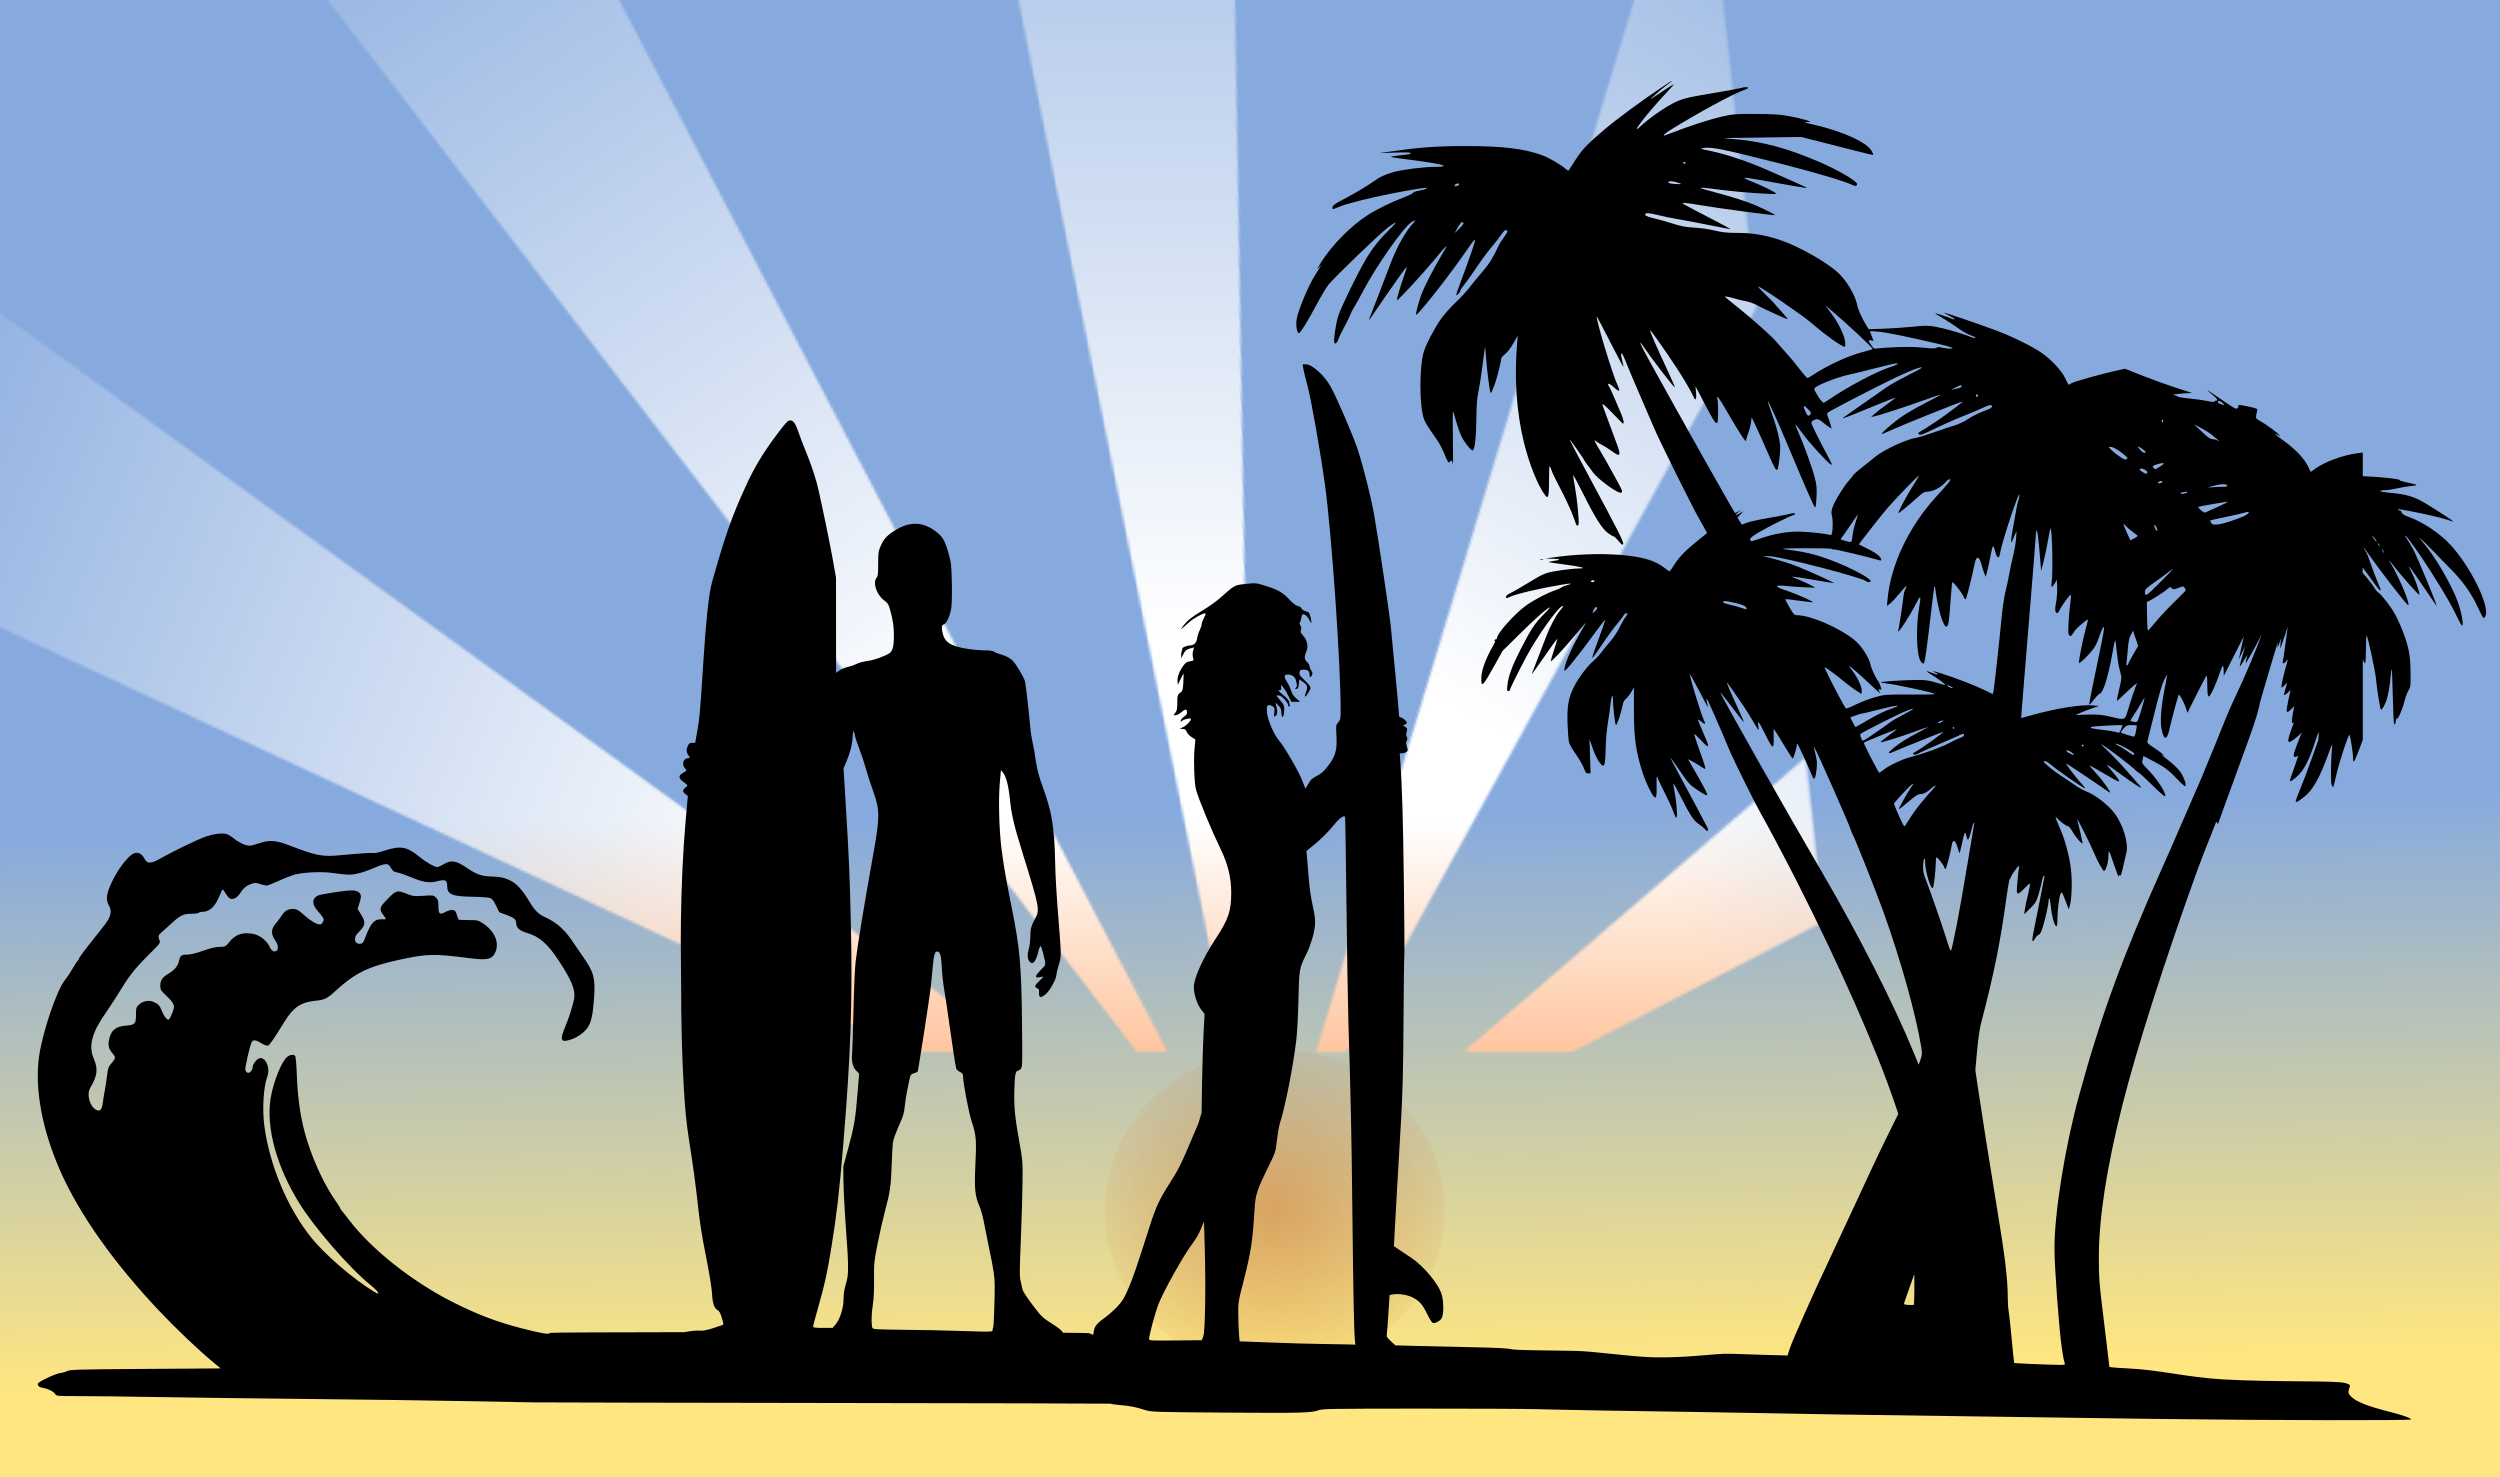 <?xml version="1.0" encoding="UTF-8" standalone="no"?>
<!-- Created with Inkscape (http://www.inkscape.org/) -->

<svg
   xmlns:dc="http://purl.org/dc/elements/1.1/"
   xmlns:cc="http://creativecommons.org/ns#"
   xmlns:rdf="http://www.w3.org/1999/02/22-rdf-syntax-ns#"
   xmlns:svg="http://www.w3.org/2000/svg"
   xmlns="http://www.w3.org/2000/svg"
   xmlns:xlink="http://www.w3.org/1999/xlink"
   xmlns:sodipodi="http://sodipodi.sourceforge.net/DTD/sodipodi-0.dtd"
   xmlns:inkscape="http://www.inkscape.org/namespaces/inkscape"
   width="693.93mm"
   height="410.104mm"
   viewBox="0 0 693.93 410.104"
   version="1.1"
   id="svg5329"
   inkscape:version="0.92.2 5c3e80d, 2017-08-06"
   sodipodi:docname="surfercouple-and-palm-trees.svg">
  <title
     id="title5347">Surfers and palm trees</title>
  <defs
     id="defs5323">
    <linearGradient
       inkscape:collect="always"
       id="linearGradient15451">
      <stop
         style="stop-color:#d45500;stop-opacity:1;"
         offset="0"
         id="stop15447" />
      <stop
         style="stop-color:#d45500;stop-opacity:0;"
         offset="1"
         id="stop15449" />
    </linearGradient>
    <linearGradient
       inkscape:collect="always"
       id="linearGradient2828">
      <stop
         offset="0"
         style="stop-color:#ff6600"
         id="stop2830" />
      <stop
         offset="1"
         style="stop-color:#ffffff;stop-opacity:0"
         id="stop2832" />
    </linearGradient>
    <linearGradient
       inkscape:collect="always"
       x1="527.88"
       y1="13.131"
       gradientTransform="matrix(0.406,0,0.002,0.393,22.735,354.24)"
       x2="527.88"
       gradientUnits="userSpaceOnUse"
       y2="454.79"
       id="linearGradient3710">
      <stop
         offset="0"
         style="stop-color:#ffffff"
         id="stop3706" />
      <stop
         offset=".703"
         style="stop-color:#ffb380"
         id="stop4001" />
      <stop
         offset="1"
         style="stop-color:#ffff00"
         id="stop3708" />
    </linearGradient>
    <mask
       maskUnits="userSpaceOnUse"
       id="mask3111">
      <g
         transform="matrix(1.474,0,0,1.597,1219.2,-1242.4)"
         id="g3113">
        <path
           d="m 245.359,170.131 -87.895,0 -87.895,0 43.948,-76.119 43.948,-76.119 43.948,76.119 z"
           inkscape:flatsided="false"
           inkscape:rounded="0"
           sodipodi:cx="157.46397"
           sodipodi:cy="119.38445"
           inkscape:randomized="0"
           transform="matrix(0,0.612,-3.491,0,-421.94,1005.9)"
           sodipodi:arg2="1.5707963"
           sodipodi:arg1="0.52359878"
           sodipodi:r2="50.746326"
           sodipodi:r1="101.49265"
           inkscape:transform-center-x="278.68218"
           sodipodi:sides="3"
           sodipodi:type="star"
           style="fill:url(#linearGradient4014)"
           id="use3115" />
        <path
           d="m 245.359,170.131 -87.895,0 -87.895,0 43.948,-76.119 43.948,-76.119 43.948,76.119 z"
           inkscape:flatsided="false"
           inkscape:rounded="0"
           sodipodi:cx="157.46397"
           sodipodi:cy="119.38445"
           inkscape:randomized="0"
           transform="matrix(-0.158,0.591,-3.372,-0.903,-398.69,1022)"
           sodipodi:arg2="1.5707963"
           sodipodi:arg1="0.52359878"
           sodipodi:r2="50.746326"
           sodipodi:r1="101.49265"
           inkscape:transform-center-x="278.68218"
           sodipodi:sides="3"
           sodipodi:type="star"
           style="fill:url(#linearGradient4014)"
           id="use3117" />
        <path
           d="m 245.359,170.131 -87.895,0 -87.895,0 43.948,-76.119 43.948,-76.119 43.948,76.119 z"
           inkscape:flatsided="false"
           inkscape:rounded="0"
           sodipodi:cx="157.46397"
           sodipodi:cy="119.38445"
           inkscape:randomized="0"
           transform="matrix(-0.306,0.53,-3.023,-1.745,-380.39,1043.6)"
           sodipodi:arg2="1.5707963"
           sodipodi:arg1="0.52359878"
           sodipodi:r2="50.746326"
           sodipodi:r1="101.49265"
           inkscape:transform-center-x="278.68218"
           sodipodi:sides="3"
           sodipodi:type="star"
           style="fill:url(#linearGradient4014)"
           id="use3119" />
        <path
           d="m 245.359,170.131 -87.895,0 -87.895,0 43.948,-76.119 43.948,-76.119 43.948,76.119 z"
           inkscape:flatsided="false"
           inkscape:rounded="0"
           sodipodi:cx="157.46397"
           sodipodi:cy="119.38445"
           inkscape:randomized="0"
           transform="matrix(-0.433,0.433,-2.468,-2.468,-368.3,1069.1)"
           sodipodi:arg2="1.5707963"
           sodipodi:arg1="0.52359878"
           sodipodi:r2="50.746326"
           sodipodi:r1="101.49265"
           inkscape:transform-center-x="278.68218"
           sodipodi:sides="3"
           sodipodi:type="star"
           style="fill:url(#linearGradient4014)"
           id="use3121" />
        <path
           d="m 245.359,170.131 -87.895,0 -87.895,0 43.948,-76.119 43.948,-76.119 43.948,76.119 z"
           inkscape:flatsided="false"
           inkscape:rounded="0"
           sodipodi:cx="157.46397"
           sodipodi:cy="119.38445"
           inkscape:randomized="0"
           transform="matrix(-0.53,0.306,-1.745,-3.023,-363.24,1096.9)"
           sodipodi:arg2="1.5707963"
           sodipodi:arg1="0.52359878"
           sodipodi:r2="50.746326"
           sodipodi:r1="101.49265"
           inkscape:transform-center-x="278.68218"
           sodipodi:sides="3"
           sodipodi:type="star"
           style="fill:url(#linearGradient4014)"
           id="use3123" />
        <path
           d="m 245.359,170.131 -87.895,0 -87.895,0 43.948,-76.119 43.948,-76.119 43.948,76.119 z"
           inkscape:flatsided="false"
           inkscape:rounded="0"
           sodipodi:cx="157.46397"
           sodipodi:cy="119.38445"
           inkscape:randomized="0"
           transform="matrix(-0.591,0.158,-0.903,-3.372,-365.55,1125.1)"
           sodipodi:arg2="1.5707963"
           sodipodi:arg1="0.52359878"
           sodipodi:r2="50.746326"
           sodipodi:r1="101.49265"
           inkscape:transform-center-x="278.68218"
           sodipodi:sides="3"
           sodipodi:type="star"
           style="fill:url(#linearGradient4014)"
           id="use3125" />
        <path
           d="m 245.359,170.131 -87.895,0 -87.895,0 43.948,-76.119 43.948,-76.119 43.948,76.119 z"
           inkscape:flatsided="false"
           inkscape:rounded="0"
           sodipodi:cx="157.46397"
           sodipodi:cy="119.38445"
           inkscape:randomized="0"
           transform="matrix(-0.612,0,0,-3.491,-375.07,1151.8)"
           sodipodi:arg2="1.5707963"
           sodipodi:arg1="0.52359878"
           sodipodi:r2="50.746326"
           sodipodi:r1="101.49265"
           inkscape:transform-center-x="278.68218"
           sodipodi:sides="3"
           sodipodi:type="star"
           style="fill:url(#linearGradient4014)"
           id="use3127" />
        <path
           d="m 245.359,170.131 -87.895,0 -87.895,0 43.948,-76.119 43.948,-76.119 43.948,76.119 z"
           inkscape:flatsided="false"
           inkscape:rounded="0"
           sodipodi:cx="157.46397"
           sodipodi:cy="119.38445"
           inkscape:randomized="0"
           transform="matrix(-0.591,-0.158,0.903,-3.372,-391.17,1175)"
           sodipodi:arg2="1.5707963"
           sodipodi:arg1="0.52359878"
           sodipodi:r2="50.746326"
           sodipodi:r1="101.49265"
           inkscape:transform-center-x="278.68218"
           sodipodi:sides="3"
           sodipodi:type="star"
           style="fill:url(#linearGradient4014)"
           id="use3129" />
        <path
           d="m 245.359,170.131 -87.895,0 -87.895,0 43.948,-76.119 43.948,-76.119 43.948,76.119 z"
           inkscape:flatsided="false"
           inkscape:rounded="0"
           sodipodi:cx="157.46397"
           sodipodi:cy="119.38445"
           inkscape:randomized="0"
           transform="matrix(-0.53,-0.306,1.745,-3.023,-412.73,1193.3)"
           sodipodi:arg2="1.5707963"
           sodipodi:arg1="0.52359878"
           sodipodi:r2="50.746326"
           sodipodi:r1="101.49265"
           inkscape:transform-center-x="278.68218"
           sodipodi:sides="3"
           sodipodi:type="star"
           style="fill:url(#linearGradient4014)"
           id="use3131" />
        <path
           d="m 245.359,170.131 -87.895,0 -87.895,0 43.948,-76.119 43.948,-76.119 43.948,76.119 z"
           inkscape:flatsided="false"
           inkscape:rounded="0"
           sodipodi:cx="157.46397"
           sodipodi:cy="119.38445"
           inkscape:randomized="0"
           transform="matrix(-0.433,-0.433,2.468,-2.468,-438.29,1205.4)"
           sodipodi:arg2="1.5707963"
           sodipodi:arg1="0.52359878"
           sodipodi:r2="50.746326"
           sodipodi:r1="101.49265"
           inkscape:transform-center-x="278.68218"
           sodipodi:sides="3"
           sodipodi:type="star"
           style="fill:url(#linearGradient4014)"
           id="use3133" />
        <path
           d="m 245.359,170.131 -87.895,0 -87.895,0 43.948,-76.119 43.948,-76.119 43.948,76.119 z"
           inkscape:flatsided="false"
           inkscape:rounded="0"
           sodipodi:cx="157.46397"
           sodipodi:cy="119.38445"
           inkscape:randomized="0"
           transform="matrix(-0.306,-0.53,3.023,-1.745,-466.11,1210.5)"
           sodipodi:arg2="1.5707963"
           sodipodi:arg1="0.52359878"
           sodipodi:r2="50.746326"
           sodipodi:r1="101.49265"
           inkscape:transform-center-x="278.68218"
           sodipodi:sides="3"
           sodipodi:type="star"
           style="fill:url(#linearGradient4014)"
           id="use3135" />
        <path
           d="m 245.359,170.131 -87.895,0 -87.895,0 43.948,-76.119 43.948,-76.119 43.948,76.119 z"
           inkscape:flatsided="false"
           inkscape:rounded="0"
           sodipodi:cx="157.46397"
           sodipodi:cy="119.38445"
           inkscape:randomized="0"
           transform="matrix(-0.158,-0.591,3.372,-0.903,-494.29,1208.1)"
           sodipodi:arg2="1.5707963"
           sodipodi:arg1="0.52359878"
           sodipodi:r2="50.746326"
           sodipodi:r1="101.49265"
           inkscape:transform-center-x="278.68218"
           sodipodi:sides="3"
           sodipodi:type="star"
           style="fill:url(#linearGradient4014)"
           id="use3137" />
        <path
           d="m 245.359,170.131 -87.895,0 -87.895,0 43.948,-76.119 43.948,-76.119 43.948,76.119 z"
           inkscape:flatsided="false"
           inkscape:rounded="0"
           sodipodi:cx="157.46397"
           sodipodi:cy="119.38445"
           inkscape:randomized="0"
           transform="matrix(0,-0.612,3.491,0,-520.92,1198.6)"
           sodipodi:arg2="1.5707963"
           sodipodi:arg1="0.52359878"
           sodipodi:r2="50.746326"
           sodipodi:r1="101.49265"
           inkscape:transform-center-x="278.68218"
           sodipodi:sides="3"
           sodipodi:type="star"
           style="fill:url(#linearGradient4014)"
           id="use3139" />
      </g>
    </mask>
    <linearGradient
       inkscape:collect="always"
       x1="437.98"
       y1="-3.538"
       gradientTransform="matrix(0.104,0,0,0.1,-88.306,201.013)"
       x2="449.14"
       gradientUnits="userSpaceOnUse"
       y2="590.66"
       id="linearGradient3953">
      <stop
         offset="0"
         style="stop-color:#87aade"
         id="stop3957" />
      <stop
         offset="1"
         style="stop-color:#ffe680"
         id="stop3959" />
    </linearGradient>
    <linearGradient
       inkscape:collect="always"
       x1="157.46"
       y1="55.593"
       x2="157.46"
       gradientUnits="userSpaceOnUse"
       xlink:href="#linearGradient2828"
       y2="134.24"
       id="linearGradient4014" />
    <filter
       inkscape:collect="always"
       style="color-interpolation-filters:sRGB"
       id="filter15443"
       x="-0.093"
       width="1.185"
       y="-0.111"
       height="1.221">
      <feGaussianBlur
         inkscape:collect="always"
         stdDeviation="3.064"
         id="feGaussianBlur15445" />
    </filter>
    <radialGradient
       inkscape:collect="always"
       xlink:href="#linearGradient15451"
       id="radialGradient15453"
       cx="217.337"
       cy="171.827"
       fx="217.337"
       fy="171.827"
       r="47.041"
       gradientTransform="matrix(1,0,0,0.863,0,23.471)"
       gradientUnits="userSpaceOnUse" />
  </defs>
  <sodipodi:namedview
     id="base"
     pagecolor="#ffffff"
     bordercolor="#666666"
     borderopacity="1.0"
     inkscape:pageopacity="0.0"
     inkscape:pageshadow="2"
     inkscape:zoom="0.22"
     inkscape:cx="2005.722"
     inkscape:cy="316.06002"
     inkscape:document-units="mm"
     inkscape:current-layer="layer1"
     showgrid="false"
     fit-margin-top="0"
     fit-margin-left="0"
     fit-margin-right="0"
     fit-margin-bottom="0"
     inkscape:window-width="1436"
     inkscape:window-height="856"
     inkscape:window-x="4"
     inkscape:window-y="0"
     inkscape:window-maximized="1"
     borderlayer="true"
     inkscape:snap-global="false" />
  <g
     inkscape:label="Layer 1"
     inkscape:groupmode="layer"
     id="layer1"
     transform="translate(133.94,162.098)">
    <g
       id="g5476"
       transform="matrix(2.632,0,0,2.633,102.568,-460.82)"
       style="stroke-width:0.388">
      <rect
         x="-98.514"
         y="104.604"
         width="277.495"
         height="183.788"
         style="fill:url(#linearGradient3953);stroke-width:0.103"
         id="rect3141" />
      <path
         transform="matrix(0.263,0,0.029,0.265,-109.88,104.802)"
         mask="url(#mask3111)"
         sodipodi:nodetypes="ccccc"
         d="m 44.009,3.025 1011.9,-4.117 -43.3,731.52 -1009.5,2.06 40.909,-729.47 z"
         style="fill:url(#linearGradient3710);stroke-width:0.388"
         id="rect3702"
         inkscape:connector-curvature="0" />
    </g>
    <g
       transform="matrix(3.738,0,0,4.118,-369.882,-989.392)"
       id="layer1-8"
       inkscape:label="Layer 1"
       style="fill:#000000" />
    <ellipse
       style="opacity:0.616;fill:url(#radialGradient15453);fill-opacity:1;stroke:none;stroke-width:0.529;stroke-miterlimit:4;stroke-dasharray:none;stroke-opacity:1;filter:url(#filter15443)"
       id="path14890"
       cx="217.337"
       cy="171.827"
       rx="39.688"
       ry="33.262"
       transform="matrix(1.189,0,0,1.34,-38.536,-56.484)" />
    <path
       style="fill:#000000;stroke-width:3.78"
       d="m 1243.182,60.164 c -0.259,-0.109 -3.548,1.866 -9.291,5.707 -23.281,15.57 -47.436,33.315 -61.373,45.086 -18.103,15.29 -23.465,20.894 -30.492,31.861 -3.886,6.065 -7.213,11.221 -7.391,11.457 -0.178,0.236 -1.353,-0.478 -2.611,-1.584 -5.493,-4.828 -17.731,-11.965 -25.174,-14.682 -18.991,-6.931 -41.474,-9.582 -81.016,-9.555 -29.507,0.019 -47.915,1.41 -79.963,6.035 l -9.678,1.396 16.553,-0.574 c 11.946,-0.413 16.555,-0.251 16.555,0.578 0,0.632 -0.803,1.174 -1.783,1.205 -0.98,0.03 -6.139,0.647 -11.461,1.369 -11.057,1.499 -12.543,1.039 15.281,4.705 33.025,4.351 41.759,7.058 22.889,7.094 -10.676,0.019 -31.46,2.581 -41.693,5.135 -8.681,2.166 -15.899,5.495 -22.451,10.355 -5.857,4.345 -21.491,13.534 -34.244,20.129 -4.812,2.488 -7.963,4.788 -8.293,6.049 -0.812,3.107 -0.019,3.186 5.691,0.578 6.977,-3.186 32.325,-9.661 55.691,-14.227 20.505,-4.006 36.95,-6.649 37.576,-6.037 0.643,0.629 -4.764,2.427 -9.369,3.115 -2.348,0.351 -4.957,1.425 -5.797,2.385 -0.84,0.96 -5.655,3.261 -10.697,5.113 -11.098,4.077 -27.163,11.979 -36.16,17.787 -17.841,11.517 -37.334,31.224 -48.926,49.461 -3.959,6.229 -5.014,8.406 -2.961,6.111 l 3.188,-3.564 -2.312,4.074 c -1.273,2.241 -3.094,5.22 -4.047,6.621 -6.427,9.449 -17.928,36.754 -19.521,46.348 -1.057,6.361 0.264,14.77 2.318,14.77 1.518,0 8.93,-11.97 18.293,-29.539 4.628,-8.684 10.204,-18.082 12.391,-20.883 5.907,-7.566 54.378,-54.238 62.852,-60.52 4.033,-2.99 7.579,-5.193 7.877,-4.895 0.299,0.299 -3.11,4.041 -7.574,8.318 -9.75,9.343 -17.474,19.278 -24.59,31.631 -9.516,16.519 -25.495,49.573 -28.111,58.15 -2.625,8.605 -5.033,25.137 -4.039,27.727 0.834,2.174 3.224,-0.2 4.699,-4.67 0.669,-2.027 2.43,-5.772 3.912,-8.322 2.711,-4.663 9.234,-18.061 9.234,-18.963 0,-0.266 1.166,-2.327 2.588,-4.58 1.422,-2.253 6.261,-11.019 10.754,-19.479 13.088,-24.643 40.816,-64.167 49,-69.846 4.76,-3.303 5.788,-2.82 2.16,1.018 -7.518,7.951 -16.846,24.499 -23.113,41.002 -10.108,26.616 -20.025,52.391 -21.445,55.738 -2.696,6.351 -1.895,5.532 5.822,-5.965 4.085,-6.086 9.397,-13.816 11.807,-17.178 2.409,-3.362 8.005,-11.333 12.436,-17.715 4.431,-6.382 8.055,-11.022 8.055,-10.311 0,0.712 -1.185,4.559 -2.637,8.549 -4.133,11.36 -8.367,26.098 -7.496,26.098 1.444,0 27.096,-27.793 39.248,-42.525 11.508,-13.951 14.812,-17.191 10.914,-10.693 -11.229,18.716 -21.155,37.743 -24.836,47.604 -2.811,7.531 -6.106,20.134 -5.438,20.803 1.294,1.294 29.09,-33.603 48.057,-60.336 4.723,-6.657 7.921,-11.228 8.908,-12.73 1.99,-3.027 4.03,-5.277 4.785,-5.277 0.861,0 -5.626,19.042 -14.467,42.463 -3.239,8.58 -5.631,15.6 -5.314,15.6 1.151,0 4.301,-3.403 4.301,-4.646 0,-0.702 1.955,-3.726 4.344,-6.719 2.388,-2.993 6.507,-8.65 9.15,-12.572 9.631,-14.287 13.452,-19.512 20.113,-27.504 3.736,-4.482 8.076,-10.097 9.646,-12.479 2.765,-4.192 4.886,-5.356 6.117,-3.363 0.328,0.53 -1.248,3.396 -3.502,6.367 -2.254,2.972 -4.838,7.006 -5.742,8.967 -6.095,13.22 -9.424,18.577 -17,27.352 -4.668,5.406 -10.742,12.808 -13.498,16.449 -2.756,3.642 -9.107,10.517 -14.115,15.279 -5.008,4.762 -11.784,12.304 -15.059,16.758 -6.439,8.759 -15.886,26.493 -18.475,34.684 -5.095,16.119 -4.986,58.067 0.186,71.678 1.054,2.775 5.371,9.787 9.592,15.58 5.214,7.156 8.884,13.552 11.445,19.953 3.628,9.067 4.742,10.604 6.102,8.404 1.268,-2.051 2.436,-0.926 2.908,2.801 0.267,2.101 0.289,-9.669 0.051,-26.156 -0.239,-16.487 -0.183,-29.724 0.125,-29.416 0.308,0.308 1.674,4.72 3.035,9.807 1.361,5.086 3.818,12.209 5.459,15.828 2.932,6.466 10.843,16.362 12.342,15.436 1.994,-1.232 3.487,-14.61 3.643,-32.609 0.13,-15.115 0.63,-21.586 2.277,-29.541 1.16,-5.603 3.103,-18.207 4.318,-28.012 1.216,-9.804 2.329,-17.954 2.475,-18.109 0.145,-0.156 0.573,4.2 0.949,9.678 0.847,12.332 3.583,34.494 4.596,37.232 0.666,1.8 0.905,1.636 2.051,-1.414 0.713,-1.897 1.946,-5.053 2.742,-7.014 1.782,-4.391 6.51,-22.984 6.51,-25.604 -10e-5,-1.052 1.221,-2.94 2.713,-4.197 4.467,-3.764 6.662,-6.566 10.791,-13.768 l 3.93,-6.855 -0.567,6.621 c -3.24,37.957 -0.833,73.343 7.201,105.939 5.38,21.83 14.384,44.365 21.518,53.855 2.384,3.172 2.662,3.289 3.648,1.529 0.622,-1.111 1.033,-8.209 0.984,-17.023 -0.046,-8.315 0.268,-14.731 0.699,-14.26 0.432,0.471 1.359,2.645 2.059,4.832 0.7,2.187 3.746,8.591 6.769,14.23 7.363,13.735 15.004,30.385 17.238,37.562 1.817,5.835 3.051,7.161 4.107,4.408 0.862,-2.247 -1.475,-26.811 -3.707,-38.959 -1.103,-6.004 -1.98,-11.63 -1.953,-12.502 0.027,-0.872 4.736,7.81 10.461,19.295 12.775,25.627 20.22,37.328 26.496,41.646 2.537,1.745 5.055,3.174 5.596,3.174 0.541,0 2.83,2.177 5.086,4.838 3.384,3.992 4.223,4.531 4.789,3.084 0.779,-1.993 -5.585,-14.568 -35.707,-70.568 -10.849,-20.169 -20.04,-37.588 -20.426,-38.709 -0.71,-2.062 14.294,19.081 15.543,21.902 0.372,0.84 1.861,2.969 3.307,4.732 1.446,1.763 3.907,5.071 5.471,7.352 5.075,7.401 27.408,23.479 29.826,21.473 1.63,-1.353 1.481,-1.732 -6.182,-15.539 -3.361,-6.057 -7.405,-13.39 -8.984,-16.297 -1.579,-2.907 -5.13,-9.039 -7.893,-13.625 -5.364,-8.903 -6.087,-10.738 -3.242,-8.236 0.981,0.862 3.836,2.599 6.344,3.861 2.508,1.262 6.956,4.068 9.887,6.232 9.769,7.216 10.385,5.427 3.914,-11.346 -2.054,-5.322 -5.697,-15.177 -8.098,-21.9 -2.401,-6.723 -4.711,-13.025 -5.133,-14.006 -1.691,-3.932 1.732,-1.31 10.969,8.404 5.327,5.603 9.957,10.186 10.289,10.186 1.393,0 0.414,-4.681 -2.305,-11.033 -1.599,-3.736 -4.862,-11.376 -7.254,-16.979 -2.392,-5.603 -4.753,-10.622 -5.244,-11.154 -0.491,-0.532 -0.891,-1.335 -0.891,-1.783 0,-1.778 2.291,-0.621 6.553,3.307 5.099,4.7 6.482,4.075 3.727,-1.689 -5.542,-11.594 -24.021,-72.719 -21.984,-72.719 0.187,0 6.425,11.905 13.861,26.455 7.436,14.55 13.685,26.292 13.887,26.09 0.202,-0.202 -0.372,-3.22 -1.275,-6.705 -1.49,-5.75 -1.46,-8.424 0.072,-6.891 0.554,0.554 4.744,10.36 8.604,20.133 0.996,2.521 5.793,13.752 10.664,24.957 4.871,11.205 11.505,26.56 14.744,34.123 5.593,13.061 41.153,84.56 46.355,93.205 1.349,2.241 3.81,6.607 5.471,9.701 l 3.018,5.627 -7.793,6.221 c -13.733,10.963 -21.325,18.589 -26.256,26.373 -2.646,4.177 -4.979,7.596 -5.186,7.596 -0.206,0 -2.812,-1.84 -5.789,-4.088 -10.033,-7.575 -22.445,-11.211 -44.922,-13.164 -21.841,-1.898 -49.908,-0.8 -73.852,2.891 l -5.604,0.865 8.15,0.191 c 8.826,0.208 8.223,1.248 -1.529,2.645 -5.349,0.766 -4.796,0.909 12.225,3.184 19.624,2.622 25.65,4.237 16.234,4.352 -7.984,0.097 -26.988,2.75 -33.043,4.611 -2.801,0.861 -6.809,2.598 -8.908,3.859 -20.004,12.022 -25.362,15.132 -29.545,17.16 -3.026,1.468 -4.838,3.013 -4.838,4.125 0,1.67 0.259,1.662 4.328,-0.129 7.511,-3.306 31.148,-8.817 54.711,-12.754 9.454,-1.579 11.934,-1.312 4.984,0.539 -2.438,0.649 -5.121,1.768 -5.961,2.484 -0.84,0.716 -3.895,2.072 -6.789,3.014 -7.417,2.413 -21.741,9.885 -29.729,15.508 -11.956,8.416 -31.051,29.693 -31.051,34.6 0,0.714 -0.442,1.211 -0.979,1.102 -0.537,-0.109 -1.206,0.438 -1.488,1.217 -0.309,0.851 -0.066,1.138 0.609,0.721 0.619,-0.382 -0.709,2.487 -2.951,6.375 -6.711,11.64 -11.309,24.19 -11.496,31.381 -0.306,11.734 1.169,10.417 13.801,-12.297 l 8.443,-15.184 17.826,-17.617 c 16.891,-16.693 29.589,-27.9 31.609,-27.9 0.503,0 -2.4,3.323 -6.451,7.385 -9.159,9.183 -13.209,15.294 -23.785,35.906 -9.19,17.909 -13.032,28.249 -14.107,37.945 -0.604,5.448 -0.471,6.365 0.922,6.365 0.895,0 1.627,-0.498 1.627,-1.107 0,-1.204 8.719,-18.817 17.352,-35.053 10.348,-19.462 30.882,-48.797 36.549,-52.215 3.041,-1.834 2.637,-0.657 -1.393,4.051 -4.082,4.768 -10.552,16.83 -14.107,26.297 -1.964,5.23 -11.1,28.928 -15.496,40.201 -0.437,1.12 5.302,-6.792 12.752,-17.586 7.45,-10.794 13.708,-19.463 13.91,-19.262 0.201,0.202 -1.243,5.279 -3.209,11.281 -1.966,6.003 -3.574,11.416 -3.574,12.027 0,1.66 13.187,-12.31 24.723,-26.188 10.381,-12.489 12.687,-15.095 11.713,-13.242 -0.294,0.56 -3.516,6.29 -7.16,12.732 -8.882,15.705 -14.95,30.493 -15.002,36.561 -0.023,2.686 13.796,-14.443 34.315,-42.535 4.651,-6.368 8.455,-11.086 8.455,-10.486 0,1.066 -4.753,14.588 -11.1,31.574 -1.745,4.67 -2.744,8.336 -2.219,8.148 0.525,-0.188 3.399,-4.008 6.383,-8.49 8.771,-13.174 15.169,-22.034 20.23,-28.014 2.608,-3.081 5.283,-6.634 5.945,-7.895 0.662,-1.261 1.877,-2.291 2.697,-2.291 2.032,0 1.893,0.627 -0.977,4.396 -1.358,1.783 -4.066,6.586 -6.021,10.67 -1.955,4.084 -6.034,10.273 -9.062,13.752 -3.029,3.479 -7.398,8.846 -9.707,11.928 -2.309,3.081 -6.242,7.307 -8.74,9.389 -6.192,5.16 -16.155,18.618 -20.555,27.766 -5.573,11.587 -6.889,19.6 -6.277,38.225 0.285,8.684 1.028,17.473 1.65,19.529 0.623,2.057 3.857,7.547 7.184,12.201 3.327,4.654 7.019,11.057 8.205,14.229 1.839,4.919 2.517,5.746 4.613,5.625 l 2.457,-0.143 -0.549,-17.826 -0.549,-17.826 3.482,9.99 c 3.167,9.085 7.761,16.817 10.547,17.746 1.891,0.63 2.584,-3.902 2.92,-19.078 0.192,-8.696 1.168,-19.588 2.369,-26.484 1.122,-6.443 2.36,-15.267 2.752,-19.609 0.772,-8.544 2.469,-10.792 2.469,-3.27 0,6.525 2.047,24.091 3.006,25.805 0.857,1.532 5.384,-11.661 7.037,-20.512 0.625,-3.343 1.741,-5.494 3.619,-6.971 1.494,-1.175 3.974,-4.338 5.51,-7.027 l 2.791,-4.891 -0.029,23.586 c -0.039,29.215 2.011,43.799 9.328,66.367 2.989,9.217 9.536,22.886 11.902,24.85 1.338,1.111 1.672,0.914 2.231,-1.311 0.361,-1.439 0.493,-6.522 0.295,-11.295 -0.198,-4.773 -0.015,-8.68 0.404,-8.68 0.42,6e-5 0.764,0.564 0.764,1.252 0,0.688 3.049,7.197 6.771,14.467 3.723,7.27 8.037,16.676 9.59,20.904 2.082,5.671 3.012,7.208 3.545,5.857 0.9,-2.279 -0.232,-16.036 -2.156,-26.182 -0.797,-4.202 -1.439,-8.328 -1.42,-9.168 0.019,-0.84 3.413,5.188 7.545,13.396 9.867,19.601 13.842,25.652 19.109,29.092 2.393,1.562 5.35,3.988 6.572,5.389 2.906,3.33 4.293,1.841 2.172,-2.332 -3.953,-7.777 -19.155,-36.297 -28.426,-53.33 -5.532,-10.165 -10.06,-18.843 -10.06,-19.285 0,-0.442 4.418,5.685 9.816,13.613 9.195,13.505 10.345,14.771 18.195,20.049 8.085,5.436 10.697,6.598 10.697,4.766 0,-0.97 -7.258,-14.429 -15.033,-27.879 l -5.135,-8.881 4.229,2.145 c 2.325,1.18 6.142,3.458 8.484,5.062 2.342,1.604 4.521,2.916 4.84,2.916 1.213,0 0.346,-3.033 -5.516,-19.314 -3.32,-9.223 -5.823,-16.984 -5.561,-17.246 0.262,-0.262 3.676,2.929 7.588,7.092 8.845,9.412 9.074,8.036 1.527,-9.182 -3.055,-6.971 -5.394,-12.835 -5.199,-13.029 0.195,-0.195 1.805,0.868 3.58,2.361 3.823,3.217 4.881,2.741 2.811,-1.264 -2.694,-5.212 -14.986,-45.253 -14.935,-48.656 0.011,-0.603 3.729,6.008 8.266,14.691 10.371,19.853 11.298,21.494 10.65,18.844 -1.714,-7.008 -1.836,-8.11 -0.793,-7.129 0.959,0.901 13.881,30.304 24.621,56.023 3.572,8.553 27.362,56.359 31.43,63.156 4.365,7.293 26.388,48.817 37.547,70.795 45.526,89.663 83.156,174.874 102.846,232.896 l 3.848,11.344 -11.043,22.271 c -6.073,12.25 -14.378,29.608 -18.455,38.572 -4.077,8.964 -10.038,21.799 -13.246,28.521 -3.208,6.723 -9.842,20.933 -14.742,31.578 -4.9,10.645 -12.589,27.146 -17.086,36.67 -15.586,33.01 -36.674,80.509 -39.055,87.969 l -2.391,7.498 -22.938,-0.633 c -12.616,-0.348 -29.128,-0.872 -36.691,-1.166 -15.784,-0.614 -42.987,4.347 -78.912,3.719 -27.485,-0.481 -62.444,-6.602 -87.125,-6.818 -32.214,-0.282 -60.178,-0.932 -62.139,-1.441 -4.942,-1.285 -16.123,-1.84 -50.422,-2.508 -16.247,-0.316 -39.228,-0.844 -51.07,-1.176 l -21.533,-0.604 -4.703,-4.318 c -3.964,-3.639 -4.631,-4.785 -4.236,-7.277 0.257,-1.627 1.014,-11.543 1.682,-22.037 l 1.213,-19.082 3.525,-0.662 c 5.63,-1.056 15.126,0.385 20.506,3.111 7.106,3.601 10.477,7.419 15.346,17.385 2.358,4.827 4.947,9.028 5.754,9.338 2.258,0.867 7.237,-1.607 9.275,-4.609 2.215,-3.262 2.454,-16.076 0.449,-24.166 -2.767,-11.169 -18.711,-30.523 -32.846,-39.871 -5.265,-3.482 -11.347,-7.53 -13.518,-8.994 l -3.947,-2.66 0.688,-13.418 c 0.379,-7.379 1.58,-28.773 2.668,-47.541 1.088,-18.768 2.947,-50.856 4.131,-71.305 1.659,-28.661 2.248,-52.467 2.561,-103.9 0.223,-36.697 0.614,-67.625 0.871,-68.73 0.257,-1.106 0.03,-35.485 -0.508,-76.398 -0.885,-67.512 -1.865,-101.005 -3.689,-126.084 l -0.648,-8.914 h 2.498 c 1.374,0 3.365,-0.632 4.424,-1.406 1.75,-1.28 1.804,-1.776 0.59,-5.455 -1.022,-3.098 -1.061,-4.561 -0.166,-6.232 0.861,-1.609 0.87,-2.741 0.039,-4.295 -0.768,-1.435 -0.812,-3.015 -0.139,-4.945 1.09,-3.128 0.634,-4.303 -2.281,-5.896 -1.878,-1.026 -1.867,-1.092 0.256,-1.766 1.212,-0.385 2.201,-1.322 2.201,-2.084 0,-1.646 -4.774,-5.609 -6.758,-5.609 -0.765,0 -1.395,-1.03 -1.398,-2.291 -0.011,-2.967 -6.627,-74.237 -8.676,-93.461 -1.6,-15.009 -12.687,-89.204 -17.352,-116.125 -3.082,-17.786 -11.007,-49.402 -17.107,-68.248 -4.614,-14.253 -21.181,-52.798 -28.447,-66.189 -6.241,-11.501 -19.454,-23.451 -25.932,-23.451 h -3.502 l 0.713,4.328 c 0.393,2.381 2.285,10.059 4.201,17.062 3.944,14.41 14.148,72.317 18.752,106.408 6.816,50.466 16.071,183.324 16.207,232.652 0.03,10.843 -0.124,11.755 -2.486,14.562 -2.436,2.894 -2.501,3.361 -1.92,13.898 0.832,15.087 -0.907,21.447 -8.619,31.531 -4.488,5.869 -7.096,8.234 -11.623,10.537 -3.21,1.633 -6.457,3.998 -7.217,5.256 -0.76,1.258 -2.216,3.639 -3.234,5.291 l -1.85,3.006 -3.289,-8.607 c -3.533,-9.246 -18.701,-35.434 -24.061,-41.537 -5.483,-6.245 -12.27,-21.999 -12.844,-29.814 -0.422,-5.756 -0.235,-6.815 1.305,-7.406 1.027,-0.394 2.878,0.018 4.32,0.963 2.255,1.477 2.472,2.188 2.041,6.67 -0.473,4.923 -0.446,4.983 1.508,3.215 1.997,-1.807 2.047,-4.343 0.229,-11.492 -0.617,-2.427 -0.497,-2.391 2.496,0.779 2.411,2.553 3.139,4.258 3.139,7.326 0,2.199 0.408,4.25 0.904,4.557 1.172,0.724 2.119,-2.911 2.139,-8.189 0.011,-3.464 -0.712,-5.008 -4.188,-8.957 -2.31,-2.624 -4.027,-4.94 -3.818,-5.146 0.209,-0.206 1.64,-0.134 3.18,0.162 2.814,0.541 8.914,7.507 8.914,10.18 0,0.73 0.509,1.326 1.129,1.326 0.62,0 0.848,-0.725 0.508,-1.611 -0.34,-0.886 -0.617,-2.473 -0.617,-3.527 0,-1.1 -2.625,-4.102 -6.164,-7.047 -4.863,-4.047 -5.699,-5.131 -3.957,-5.131 1.807,0 2.121,-0.464 1.723,-2.547 -0.268,-1.401 -0.341,-2.547 -0.16,-2.547 1.135,0 4.855,5.297 7.609,10.836 l 3.223,6.48 h 4.648 4.65 l -4.115,-3.52 c -2.882,-2.467 -4.503,-4.918 -5.42,-8.191 -0.72,-2.57 -2.666,-6.723 -4.324,-9.227 -3.355,-5.065 -3.128,-7.584 0.68,-7.584 4.55,0 7.65,2.141 8.729,6.021 1.34,4.826 1.289,6.544 -0.246,8.137 -1.03,1.069 -0.884,1.252 0.764,0.959 1.609,-0.286 2.144,-1.383 2.547,-5.215 l 0.51,-4.852 3.748,2.555 c 4.74,3.232 5.404,5.385 3.291,10.666 -0.929,2.323 -1.445,4.469 -1.145,4.77 0.868,0.868 5.818,-7.001 5.818,-9.248 0,-1.166 -2.565,-4.437 -6.016,-7.67 -5.15,-4.825 -5.939,-6.039 -5.482,-8.426 0.466,-2.438 1.003,-2.791 4.283,-2.791 4.528,0 6.197,1.46 6.197,5.422 0,2.531 0.228,2.787 1.527,1.709 1.935,-1.607 1.95,-4.146 0.031,-6.68 -0.823,-1.088 -1.51,-2.926 -1.529,-4.086 -0.019,-1.16 -1.179,-3.104 -2.58,-4.322 -2.963,-2.576 -3.23,-5.819 -0.885,-10.736 2.448,-5.134 1.167,-11.999 -3.135,-16.783 -2.787,-3.1 -3.207,-4.157 -2.451,-6.178 0.647,-1.73 0.466,-3.122 -0.625,-4.787 -0.846,-1.291 -1.124,-2.602 -0.619,-2.914 0.505,-0.312 1.227,-2.397 1.605,-4.635 0.378,-2.238 1.136,-4.072 1.684,-4.072 2.486,0 5.268,2.551 7.039,6.451 2.161,4.759 2.556,2.884 0.834,-3.955 -1.007,-3.999 -1.584,-4.655 -5.01,-5.682 -2.165,-0.649 -4.08,-1.951 -4.342,-2.953 -0.267,-1.021 -1.898,-2.106 -3.787,-2.521 -2.237,-0.491 -5.292,-2.841 -9.375,-7.205 -6.706,-7.168 -11.583,-9.88 -25.613,-14.238 -8.813,-2.738 -9.285,-2.776 -19.754,-1.633 -11.907,1.3 -11.198,0.907 -26.713,14.74 -3.653,3.257 -11.624,8.935 -17.715,12.617 -12.287,7.429 -16.386,10.706 -21.205,16.957 -3.565,4.623 -2.905,4.196 6.615,-4.287 4.582,-4.083 13.92,-9.277 16.721,-9.299 0.796,-0.006 0.336,1.7 -1.273,4.727 -1.385,2.605 -2.518,5.715 -2.518,6.914 0,1.199 -0.897,3.94 -1.994,6.092 -1.097,2.152 -2.297,5.93 -2.666,8.393 -0.728,4.853 -3.297,7.48 -7.312,7.48 -1.294,0 -3.944,0.665 -5.887,1.477 -3.397,1.419 -1.731,2.009 -3.533,6.838 v 5.359 l 2.293,-4.525 c 1.923,-3.797 3.006,-4.731 6.723,-5.785 l 4.432,-1.254 -0.783,2.766 c -0.935,3.307 -0.924,6.079 0.033,8.988 0.624,1.893 0.213,2.229 -3.451,2.814 -3.325,0.532 -4.759,1.493 -7.156,4.803 -4.026,5.558 -6.4,12.076 -5.938,16.303 l 0.381,3.471 2.826,-5.855 c 1.555,-3.221 2.941,-5.857 3.08,-5.857 0.138,0 0.059,4.01 -0.176,8.912 -0.323,6.756 -0.832,9.214 -2.107,10.152 -4.034,2.969 -4.23,3.495 -4.23,11.396 0,6.464 -0.39,8.469 -2.064,10.598 l -2.066,2.625 2.691,-0.195 c 1.479,-0.108 4.06,-1.457 5.736,-2.998 3.926,-3.607 5.89,-3.607 5.883,0 -0.004,2.009 -0.826,3.268 -2.902,4.449 -1.592,0.906 -3.16,2.665 -3.486,3.912 -0.54,2.064 -0.441,2.13 1.117,0.732 2.076,-1.862 9.354,-3.386 9.354,-1.959 0,1.921 -4.297,6.428 -7.986,8.377 l -3.729,1.971 3.088,0.045 c 2.455,0.036 3.315,0.652 4.205,3.01 0.616,1.631 2.916,4.101 5.113,5.488 l 3.996,2.521 -0.893,9.537 c -1.157,12.364 -0.262,36.642 1.59,43.152 3.131,11.003 15.965,41.959 25.973,62.646 7.475,15.452 10.883,29.656 10.871,45.33 -0.011,19.003 -3.098,28.128 -16.156,47.789 -13.193,19.864 -23.018,41.563 -23.018,50.832 0,7.592 3.389,17.974 7.713,23.639 l 3.578,4.689 -1.049,18.527 c -0.576,10.189 -1.286,33.421 -1.578,51.629 l -0.529,33.105 L 747,1152.111 c -9.291,21.406 -17.177,42.124 -25.279,54.941 -16.201,25.594 -18.58,30.505 -25.965,53.545 -14.281,44.557 -16.894,52.196 -21.83,63.842 -4.356,10.277 -6.314,13.554 -11.43,19.137 -3.395,3.705 -8.981,8.745 -12.414,11.201 -9.061,6.482 -11.916,9.819 -12.57,14.701 -0.309,2.304 -0.713,4.188 -0.9,4.188 -0.187,0 -1.989,-0.784 -4.002,-1.744 -0.395,-0.188 -10.655,-0.352 -27.559,-0.494 -0.812,-2.087 -3.806,-4.557 -11.482,-9.467 -10.171,-6.506 -10.854,-7.169 -20.361,-19.738 -5.41,-7.153 -10.072,-14.185 -10.357,-15.627 -0.285,-1.443 -1.177,-5.39 -1.984,-8.771 -1.332,-5.59 -1.325,-9.585 0.107,-43.92 0.864,-20.774 1.657,-47.876 1.762,-60.228 0.189,-22.155 0.137,-22.721 -3.299,-41.922 -4.771,-26.612 -5.699,-36.233 -5.277,-54.605 0.361,-15.722 1.245,-20.258 3.953,-20.258 0.676,0 1.985,-0.881 2.904,-1.959 1.566,-1.838 1.639,-4.863 1.174,-48.164 -0.649,-60.516 -2.23,-78.312 -10.658,-120.006 -5.88,-29.087 -8.559,-44.477 -10.779,-61.945 -2.531,-19.916 -3.366,-52.104 -1.799,-69.414 l 1.203,-13.305 2.184,2.695 c 3.097,3.822 5.748,13.798 6.996,26.326 1.765,17.713 4.24,28.24 14.025,59.688 17.112,54.99 17.658,57.895 12.59,66.877 -4.047,7.172 -5.034,10.861 -5.045,18.865 -0.006,3.898 -0.641,9.291 -1.41,11.986 -1.796,6.285 -1.776,10.558 0.055,13.346 3.391,5.139 6.909,1.839 9.523,-8.938 0.911,-3.756 2.069,-6.681 2.572,-6.504 0.504,0.179 1.671,3.437 2.594,7.244 3.254,13.42 3.474,11.83 -2.48,17.904 -6.843,6.976 -6.606,8.845 0.9,7.039 2.633,-0.633 2.483,-0.346 -2.293,4.293 -4.415,4.289 -4.948,5.185 -3.883,6.549 0.679,0.869 1.794,1.578 2.475,1.578 0.857,0 1.182,1.299 1.059,4.207 -0.24,5.661 1.844,6.016 7.324,1.248 4.356,-3.79 10.821,-15.6 10.846,-19.813 0.007,-1.163 1.064,-5.609 2.35,-9.885 2.776,-9.227 2.817,-10.762 0.932,-34.648 -3.433,-43.505 -4.226,-56.575 -4.662,-76.859 -0.701,-32.644 -3.431,-49.328 -11.885,-72.619 -5.732,-15.793 -7.215,-21.901 -9.861,-40.619 -4.975,-24.962 -2.792,-12.412 -6.447,-47.098 -1.332,-12.687 -2.908,-24.584 -3.5,-26.438 -1.311,-4.099 -8.517,-16.282 -11.936,-20.18 -3.037,-3.462 -7.564,-5.962 -13.684,-7.553 -2.538,-0.659 -5.489,-1.848 -6.557,-2.643 -1.339,-0.997 -4.572,-1.449 -10.43,-1.461 -4.668,-0.01 -13.476,-0.878 -19.574,-1.928 -16.167,-2.782 -22.046,-6.939 -24.084,-17.027 -1.116,-5.523 -0.68,-7.643 1.74,-8.459 2.769,-0.934 6.524,-9.62 7.582,-17.543 0.566,-4.234 0.775,-15.589 0.494,-26.848 -0.464,-18.651 -0.629,-20.012 -3.736,-30.893 -3.64,-12.743 -5.962,-16.527 -13.678,-22.289 -13.454,-10.049 -27.275,-10.125 -42.793,-0.238 -7.82,4.983 -11.157,8.68 -14.258,15.805 -2.483,5.706 -2.666,6.991 -2.666,18.746 0,10.619 -0.262,12.928 -1.646,14.553 -4.252,4.991 -0.194,17.573 7.58,23.502 4.329,3.301 4.949,4.278 6.627,10.422 3.101,11.352 3.895,16.923 3.895,27.389 0,10.88 -1.41,15.908 -5.061,18.07 -5.792,3.431 -15.897,6.949 -22.611,7.867 -4.173,0.571 -9.211,1.91 -11.195,2.977 -1.984,1.067 -5.793,2.43 -8.463,3.029 -5.666,1.273 -9.204,3.04 -13.85,6.914 l 0.645,2.799 -0.108,-103.018 c -4.889,-29.422 -11.703,-61.64 -18.069,-90.768 -5.274,-24.131 -16.734,-48.254 -20.045,-58.278 -4.002,-12.116 -6.23,-15.641 -9.879,-15.641 l 0.01,-0.004 c -2.443,0 -4.029,1.647 -12.979,13.477 -14.839,19.614 -24.299,35.18 -33.18,54.594 -15.135,33.083 -21.254,50.417 -35.52,100.621 -8.192,28.831 -10.406,126.907 -14.707,151.287 l -3.125,17.717 h -3.09 c -2.471,0 -3.378,0.591 -4.525,2.945 -1.94,3.983 -1.803,6.676 0.512,10.127 1.837,2.738 1.848,2.898 0.209,2.898 -5.41,0 -7.645,6.354 -3.799,10.803 1.164,1.348 1.691,2.611 1.174,2.812 -0.516,0.201 -2.315,1.255 -3.996,2.344 -4.26,2.757 -3.932,5.266 1.176,8.996 2.327,1.7 4.23,3.34 4.23,3.646 0,0.307 -1.056,1.443 -2.35,2.521 -3.017,2.52 -2.969,4.168 0.195,6.615 l 2.547,1.967 -2.561,29.311 c -2.482,28.405 -4.232,66.321 -4.67,101.115 -0.451,24.467 0.256,48.751 0.258,73.254 0.003,56.005 2.521,113.76 6.209,142.406 0.777,6.039 2.845,19.964 4.594,30.943 1.749,10.98 4.279,29.844 5.621,41.922 3.35,30.137 4.569,38.069 10.361,67.377 2.92,14.772 5.232,29.265 5.508,34.539 0.545,10.418 2.318,15.868 5.695,17.502 1.706,0.825 2.889,2.811 4.279,7.184 1.057,3.322 1.921,6.626 1.922,7.346 -6.8e-4,0.713 -0.318,1.248 -0.705,1.184 -0.387,-0.059 -17.552,6.712 -23.24,6.014 -3.964,-0.488 -10.209,0.347 -17.111,1.555 -79.181,0.112 -139.974,0.341 -140.201,0.709 -1.208,1.954 -8.061,0.883 -29.584,-4.621 -26.192,-6.698 -47.135,-14.684 -73.342,-27.969 -42.262,-21.424 -85.142,-55.536 -108.119,-86.01 -2.957,-3.922 -6.198,-8.017 -7.201,-9.104 -1.003,-1.086 -1.824,-2.345 -1.824,-2.799 0,-0.453 -1.554,-3.005 -3.453,-5.668 -12.058,-16.902 -23.214,-40.124 -31.029,-64.596 -6.447,-20.189 -10.047,-43.004 -10.986,-69.611 -0.356,-10.085 -1.1,-18.909 -1.652,-19.609 -1.517,-1.923 -5.247,-1.529 -8.301,0.873 -6.099,4.798 -14.94,27.01 -17.564,44.131 -4.667,30.448 6.48,70.934 30.002,108.969 16.289,26.34 53.124,68.595 75.373,86.465 8.035,6.453 10.335,10.853 3.52,6.732 -22.093,-13.358 -52.258,-39.357 -66.65,-57.447 -24.711,-31.06 -43.213,-75.317 -48.727,-116.551 -2.315,-17.315 -0.872,-41.154 3.131,-51.682 3.625,-9.534 -2.628,-22.218 -9.215,-18.693 -2.898,1.551 -6.125,6.128 -6.125,8.689 0,3.313 -3.17,6.88 -5.365,6.037 -0.98,-0.376 -2.014,-1.665 -2.295,-2.863 -0.559,-2.383 4.654,-25.463 6.553,-29.01 1.608,-3.005 4.138,-2.767 10.119,0.951 3.141,1.952 5.784,2.919 6.943,2.539 1.83,-0.601 5.896,-6.482 17.234,-24.916 9.258,-15.053 17.249,-20.538 32.119,-22.051 10.271,-1.045 12.522,-2.156 22.018,-10.863 19.819,-18.174 33.869,-25.019 65.59,-31.957 29.627,-6.48 36.84,-6.671 73.223,-1.939 19.802,2.575 24.85,1.433 28.154,-6.373 4.196,-9.913 -0.883,-21.83 -12.623,-29.623 -5.578,-3.703 -5.861,-3.771 -15.615,-3.771 -5.464,0 -10.135,-0.229 -10.383,-0.51 -0.248,-0.28 -1.09,-2.573 -1.869,-5.094 -1.22,-3.946 -1.842,-4.632 -4.473,-4.932 -1.819,-0.207 -4.755,0.58 -7.252,1.943 -6.202,3.386 -7.518,2.392 -7.518,-5.684 0,-5.821 -0.341,-7.04 -2.596,-9.295 -2.552,-2.552 -2.769,-2.584 -13.053,-1.883 -9.782,0.667 -10.883,0.543 -17.092,-1.941 -10.474,-4.19 -11.52,-3.914 -20.602,5.418 -8.727,8.968 -9.062,10.372 -4.078,17.07 1.327,1.783 2.414,3.467 2.414,3.742 0,0.275 -2.032,0.42 -4.514,0.324 -7.658,-0.296 -11.375,3.863 -17.129,19.174 -1.989,5.292 -2.685,6.159 -5.186,6.445 -6.128,0.702 -7.644,-6.303 -2.459,-11.355 8.012,-7.808 8.505,-10.745 3.236,-19.281 l -3.641,-5.896 1.73,-5.211 c 0.952,-2.865 1.73,-6.381 1.73,-7.812 0,-3.863 -3.651,-6.291 -9.455,-6.291 -7.753,0 -33.86,4.08 -36.348,5.68 -5.935,3.818 -5.338,9.416 1.85,17.354 2.744,3.03 4.99,6.223 4.99,7.094 0,2.658 -2.009,5.525 -3.855,5.502 -3.388,-0.043 -9.959,-3.786 -15.498,-8.828 -6.748,-6.142 -9.066,-7.447 -13.227,-7.447 -4.596,0 -8.654,2.456 -11.318,6.852 -1.282,2.114 -4.077,5.856 -6.211,8.316 -5.065,5.84 -5.308,10.935 -0.84,17.529 3.306,4.879 3.918,9.135 1.594,11.064 -2.204,1.829 -5.082,0.444 -6.871,-3.309 -4.503,-9.444 -13.283,-14.976 -23.736,-14.953 -8.107,0.017 -13.297,2.506 -18.723,8.986 -4.328,5.17 -4.466,5.24 -10.15,5.252 -4.073,0.008 -9.178,1.202 -17.414,4.074 -7.799,2.72 -13.403,4.062 -16.939,4.062 -6.056,0 -7.062,0.838 -8.453,7.029 -1.125,5.005 -4.79,9.311 -11.09,13.025 -6.266,3.695 -8.398,6.846 -8.398,12.404 0,4.386 0.37,5.03 5.961,10.303 6.369,6.007 8.299,8.833 8.299,12.156 0,3.022 -4.391,13.332 -5.68,13.332 -1.885,0 -5.18,-4.386 -7.037,-9.373 -2.052,-5.509 -3.698,-7.244 -8.953,-9.439 -4.884,-2.041 -11.046,-0.765 -15.113,3.131 -2.706,2.593 -2.943,3.405 -2.943,10.074 0,9.99 -0.893,10.98 -10.637,11.777 -11.075,0.906 -15.775,4.973 -17.705,15.318 -1.07,5.737 -0.097,9.265 3.781,13.682 3.551,4.044 3.378,5.337 -1.439,10.766 -2.907,3.275 -3.381,4.726 -4.494,13.752 -0.684,5.549 -1.692,12.145 -2.24,14.658 -0.548,2.513 -1.398,7.769 -1.889,11.68 -1.019,8.113 -2.742,10.294 -6.697,8.492 -7.062,-3.218 -10.758,-16.225 -6.596,-23.213 7.428,-12.471 8.338,-19.729 3.791,-30.273 -3.205,-7.433 -3.545,-14.498 -1.092,-22.766 2.374,-8.002 5.712,-14.157 15.154,-27.943 4.605,-6.723 11.898,-18.033 16.207,-25.135 7.763,-12.793 15.875,-22.441 32.568,-38.742 5.397,-5.27 6.828,-7.253 6.238,-8.658 -1.951,-4.652 -1.745,-6.364 1.053,-8.676 1.542,-1.274 6.399,-5.66 10.793,-9.746 9.415,-8.756 12.834,-10.396 21.682,-10.396 3.627,0 6.878,-0.459 7.225,-1.02 0.346,-0.56 1.993,-1.018 3.658,-1.018 7.833,0 13.603,-5.426 18.273,-17.186 1.364,-3.433 2.788,-6.244 3.164,-6.244 0.377,0 1.876,2.032 3.332,4.516 1.456,2.484 3.594,4.819 4.754,5.188 3.393,1.077 7.367,-1.26 10.463,-6.154 3.275,-5.177 6.599,-7.805 12.148,-9.605 3.198,-1.037 4.645,-0.974 8.588,0.369 2.607,0.888 5.651,1.613 6.766,1.613 1.115,0 6.95,-2.287 12.965,-5.082 6.015,-2.795 13.845,-5.78 17.4,-6.633 9.531,-2.285 27.306,-3.01 38.041,-1.551 17.442,2.37 20.157,2.39 28.791,0.207 4.519,-1.143 11.755,-3.715 16.084,-5.715 4.329,-2 9.398,-3.637 11.264,-3.637 2.873,0 3.741,0.608 5.682,3.98 1.886,3.278 3.003,4.095 6.328,4.627 2.221,0.355 8.342,2.443 13.602,4.641 13.804,5.768 19.933,6.785 28.275,4.689 8.754,-2.199 10.684,-1.292 10.684,5.02 0,8.774 5.076,10.879 26.994,11.195 8.404,0.121 16.546,0.729 18.096,1.352 2.03,0.815 3.739,3.051 6.113,8.01 l 3.293,6.879 7.641,2.799 c 8.306,3.042 10.186,4.738 10.186,9.188 0,4.124 3.851,7.494 10.846,9.494 13.459,3.847 22.169,11.508 34.359,30.219 12.637,19.397 16.594,29.034 15.541,37.848 -0.702,5.875 -5.478,21.096 -9.875,31.473 -5.429,12.812 -4.184,15.596 5.598,12.52 7.261,-2.284 14.195,-7.029 17.965,-12.291 4.039,-5.637 5.818,-13.507 7.074,-31.289 1.497,-21.2 -0.294,-27.653 -12.385,-44.613 -3.001,-4.21 -6.778,-9.712 -8.391,-12.225 -8.892,-13.857 -17.661,-22.008 -29.662,-27.566 -8.129,-3.765 -11.338,-6.937 -17.91,-17.703 -7.329,-12.005 -12.931,-18.06 -19.643,-21.238 -6.491,-3.073 -9.424,-3.654 -21.086,-4.17 -9.175,-0.406 -14.48,-2.351 -23.871,-8.758 -11.571,-7.894 -16.599,-8.733 -24.447,-4.078 -2.801,1.662 -5.783,3.029 -6.623,3.029 -3.136,0.015 -11.941,-4.977 -18.844,-10.684 -13.036,-10.777 -19.71,-11.963 -36.641,-6.512 -5.381,1.733 -10.464,2.889 -11.293,2.57 -1.414,-0.543 -12.805,0.196 -36.609,2.371 -17.496,1.599 -24.205,0.234 -52.346,-10.648 -13.249,-5.123 -20.639,-5.64 -30.6,-2.139 -4.159,1.462 -8.972,2.647 -10.695,2.635 -4.173,-0.03 -10.88,-3.166 -16.352,-7.65 -2.453,-2.01 -6.069,-4.098 -8.035,-4.641 -4.545,-1.255 -14.761,0.304 -23.471,3.582 -8.046,3.028 -34.546,15.915 -43.498,21.152 -11.66,6.821 -15.548,6.988 -18.746,0.803 -2.207,-4.268 -5.859,-6.418 -9.531,-5.611 -9.62,2.113 -29.578,34.165 -29.654,47.625 -0.012,2.087 0.893,5.296 2.012,7.131 2.563,4.204 2.593,8.968 0.088,13.816 -2.049,3.965 -3.022,5.278 -15.367,20.709 -10.533,13.165 -16.295,21.001 -16.295,22.16 0,0.538 -0.381,1.13 -0.848,1.316 -0.466,0.187 -2.819,3.779 -5.227,7.98 -2.408,4.202 -6.07,9.704 -8.139,12.225 -8.483,10.339 -23.157,53.29 -27.066,79.229 -5.162,34.244 3.121,78.722 22.834,122.615 20.068,44.683 55.185,94.237 101.975,143.904 18.056,19.166 41.528,41.529 57.336,54.625 l 7.932,6.572 -78.729,0.523 c -69.522,0.462 -79.085,0.713 -81.783,2.15 -1.681,0.896 -5.101,1.891 -7.602,2.211 -5.254,0.672 -23.474,9.377 -23.451,11.203 0.031,2.454 1.678,3.732 5.613,4.357 5.221,0.83 11.333,3.979 12.709,6.551 1.042,1.947 2.145,2.035 25.893,2.035 13.642,0 49.953,0.438 80.691,0.975 30.738,0.537 104.704,1.48 164.371,2.096 59.667,0.616 126.133,1.515 147.703,1.998 21.57,0.483 58.639,1.152 82.377,1.486 23.738,0.334 603.677,0.94 604.311,1.35 0.633,0.409 5.048,1.066 9.811,1.457 10.307,0.847 16.386,2.037 25.975,5.086 7.041,2.239 8.1,2.273 84.547,2.822 79.527,0.571 90.992,0.274 97.691,-2.525 3.466,-1.448 14.906,-1.625 105.893,-1.656 56.105,-0.019 111.176,0.238 122.381,0.572 23.133,0.691 114.546,2.3 178.262,3.137 23.531,0.309 63.182,1 88.113,1.535 24.931,0.535 65.497,1.198 90.148,1.473 24.651,0.275 77.137,1.012 116.635,1.637 39.498,0.625 118.341,1.725 175.207,2.443 122.07,1.542 266.685,1.785 267.438,0.568 0.749,-1.212 -8.502,-4.516 -22.652,-8.09 -23.128,-5.841 -35.094,-10.644 -40.373,-16.205 -2.937,-3.094 -3.029,-3.905 -1.125,-10.02 0.616,-1.977 0.108,-2.397 -4.58,-3.789 -9.857,-2.927 -72.699,-0.701 -128.277,-3.875 -38.197,-2.182 -65.424,-9.929 -99.971,-11.529 -7.003,-0.324 -14.124,-0.798 -15.826,-1.053 l -3.096,-0.463 -1.736,-15.02 c -0.955,-8.261 -3.438,-28.771 -5.519,-45.578 -3.351,-27.059 -3.781,-33.184 -3.781,-53.478 0.011,-41.787 7.957,-93.661 24.395,-159.144 14.847,-59.149 45.358,-154.731 79.428,-248.82 2.49,-6.876 10.911,-28.35 19.215,-49.225 l 1.752,2.648 c 3.949,-11.253 8.564,-23.978 14.566,-40.203 4.489,-12.135 8.588,-23.418 12.23,-33.627 7.124,-19.182 14.584,-40.782 14.851,-43.844 1.427,-4.751 2.207,-7.862 2.207,-8.959 0,-0.061 0.019,-0.186 0.025,-0.268 0.965,-3.536 2.131,-7.661 3.449,-12.121 3.114,-10.532 7.949,-26.901 10.746,-36.375 2.075,-7.03 3.53,-11.753 4.631,-14.982 -0.01,0.097 -0.011,0.132 -0.02,0.232 -0.287,3.154 -0.304,5.499 -0.043,5.211 0.307,-0.339 1.561,-4.029 3.291,-9.562 -0.027,1.154 -0.144,2.744 -0.344,4.494 -0.398,3.502 -0.503,6.138 -0.234,5.857 0.356,-0.37 4.103,-11.457 7.738,-22.572 -2.002,15.887 -4.552,33.946 -5.279,36.623 -0.722,2.662 1.89,2.039 4.035,-0.963 0.591,-0.823 0.956,-1.266 1.19,-1.471 -0.075,0.4 -0.184,1.058 -0.246,1.355 -0.127,0.607 -0.226,1.169 -0.332,1.742 -3.515,11.912 -6.668,25.579 -6.004,26.311 0.498,0.548 2.685,-1.358 6.115,-5.219 -1.812,6.291 -3.404,12.013 -3.404,12.465 0,1.639 2.089,0.276 6.936,-4.576 -1.7,6.93 -3.341,14.659 -3.852,18.551 -0.771,5.883 0.29,5.935 5.777,0.281 0.647,-0.667 1.304,-1.266 1.959,-1.832 -2.372,10.101 -3.298,17.74 -1.76,17.74 0.261,0 0.764,-0.311 1.346,-0.75 -0.358,0.947 -0.721,1.894 -1.068,2.828 -6.956,18.702 -6.573,20.991 2.334,13.959 3.321,-2.622 5.37,-4.375 7.101,-6.527 -4.475,10.721 -8.588,21.741 -8.588,23.535 0,2.883 1.193,3.234 4.832,1.043 -1.619,4.779 -3.142,9.211 -4.373,12.688 -2.454,6.929 -4.461,12.893 -4.461,13.254 0,1.571 2.249,0.353 7.104,-3.848 7.577,-6.557 13.104,-17.322 20.213,-39.355 0.651,-2.017 1.176,-3.603 1.602,-4.83 0.237,-0.466 0.443,-0.848 0.693,-1.344 0.258,-0.511 0.483,-0.942 0.734,-1.436 0.015,0.277 -10e-4,0.69 -0.07,1.344 -0.264,2.481 -0.467,4.989 -0.639,7.482 -2.119,5.939 -4.314,12.086 -6.277,17.609 -5.752,16.186 -8.579,23.643 -13.842,36.518 -1.912,4.678 -3.478,8.92 -3.478,9.424 0,1.939 2.494,0.73 8.73,-4.232 9.383,-7.466 16.244,-19.611 25.572,-45.273 3.434,-9.446 4.326,-11.183 3.924,-7.641 -1.317,11.605 -1.707,37.303 -0.607,40.123 0.631,1.618 1.404,2.686 1.717,2.373 0.313,-0.313 1.685,-5.725 3.049,-12.029 2.87,-13.269 13.295,-44.826 14.086,-42.641 1.134,3.133 3.631,19.796 3.631,24.227 0,6.403 1.206,4.78 6.1,-8.205 l 4.086,-10.846 v -84.012 c 1.186,2.725 2.172,4.343 2.533,3.715 0.41,-0.713 0.757,-7.803 0.785,-15.756 0.028,-8.7 0.344,-13.884 0.803,-13.014 1.691,3.208 9.065,37.686 9.793,45.789 0.989,11.003 4.132,30.596 5.076,31.639 0.794,0.876 3.518,-3.602 5.643,-9.275 1.864,-4.979 3.804,-15.882 4.543,-25.529 0.336,-4.392 0.842,-7.733 1.125,-7.422 0.282,0.311 0.791,13.174 1.129,28.586 0.377,17.23 0.965,28.407 1.525,29.025 0.633,0.697 1.095,-0.249 1.506,-3.086 0.326,-2.25 0.866,-3.604 1.201,-3.006 0.957,1.706 5.996,-9.613 7.867,-17.672 0.923,-3.975 2.783,-9.075 4.135,-11.332 2.413,-4.042 2.455,-4.313 2.385,-18.137 -0.099,-19.67 -2.107,-29.521 -9.885,-48.512 -1.469,-3.588 -4.288,-9.572 -6.264,-13.299 -3.965,-7.478 -14.346,-20.975 -17.615,-22.902 -1.149,-0.677 -3.248,-3.269 -4.668,-5.762 -1.42,-2.492 -6.376,-8.783 -11.014,-13.979 -0.262,-0.293 -0.466,-0.528 -0.713,-0.807 -0.01,-1.902 -0.013,-4.131 -0.023,-5.889 10.496,14.796 16.881,23.3 17.852,23.711 0.735,0.316 1.338,0.423 1.338,0.252 0,-0.171 -1.72,-4.386 -3.82,-9.367 -2.1,-4.982 -5.268,-13.395 -7.041,-18.697 -1.773,-5.302 -3.919,-10.724 -4.769,-12.049 -5.513,-8.594 -2.199,-4.776 5.566,6.412 9.233,13.303 35.767,47.449 38.111,49.045 3.979,2.709 -7.36,-25.485 -16.783,-41.732 -3.018,-5.204 -3.457,-6.296 -1.451,-3.607 9.175,12.296 30.441,36.478 30.441,34.615 0,-3.923 -5.441,-18.912 -9.322,-25.686 -1.143,-1.993 -1.741,-3.625 -1.328,-3.625 0.413,0 6.498,8.568 13.524,19.039 7.026,10.471 13.767,20.339 14.98,21.93 2.437,3.193 -19.318,-49.515 -24.553,-59.486 -1.75,-3.334 -4.577,-7.969 -6.281,-10.299 -1.704,-2.33 -2.649,-4.066 -2.1,-3.855 2.091,0.798 14.758,18.493 26.838,37.492 14.676,23.083 21.543,34.945 28.059,48.465 3.761,7.799 4.851,9.417 5.365,7.939 0.915,-2.629 -1.61,-15.125 -4.881,-24.152 -6.162,-17.006 -22.998,-46.319 -34.301,-59.725 -4.023,-4.772 -6.527,-8.036 -5.564,-7.256 2.878,2.333 9.241,8.558 15.752,15.412 3.369,3.546 10.905,11.282 16.746,17.191 12.879,13.029 21.788,25.624 28.297,40 2.66,5.875 5.323,10.852 5.918,11.061 0.595,0.209 1.541,-0.733 2.102,-2.088 4.446,-10.748 -15.643,-51.565 -36.637,-74.439 -11.1,-12.095 -29.11,-24.136 -44.008,-29.422 -4.697,-1.667 -6.5,-2.795 -7.061,-4.422 -0.414,-1.202 -1.332,-2.186 -2.037,-2.186 -0.705,0 -1.492,-0.371 -1.746,-0.824 -0.513,-0.915 -0.113,-0.87 11.736,1.316 14.332,2.645 33.646,7.108 39.471,9.119 3.077,1.063 5.978,1.936 6.445,1.943 0.995,0.015 -11.266,-8.084 -26.297,-17.373 -14.72,-9.097 -21.447,-11.14 -43.027,-13.064 -8.011,-0.714 -9.81,-2.318 -2.625,-2.334 2.527,-0.007 8.334,-0.881 12.906,-1.941 4.572,-1.061 11.436,-2.211 15.252,-2.555 7.85,-0.708 7.284,-1.167 -4.518,-3.66 -4.444,-0.939 -7.91,-2.011 -7.701,-2.385 0.769,-1.371 -21.457,-3.523 -38.715,-4.238 v -24.705 l -5.754,0.721 c -14.594,1.823 -33.995,8.923 -43.979,16.096 l -4.844,3.48 -2.82,-5.998 c -3.643,-7.754 -13.291,-17.919 -24.949,-26.287 -5.073,-3.642 -9.245,-6.977 -9.275,-7.41 -0.03,-0.433 1.203,0.018 2.744,1.002 2.664,1.701 2.734,1.703 1.389,0.006 -2.063,-2.603 -13.014,-10.684 -19.301,-14.242 -5.307,-3.004 -5.416,-3.161 -4.781,-6.75 0.357,-2.021 0.849,-4.369 1.096,-5.219 0.353,-1.218 -1.709,-1.994 -9.73,-3.664 -9.668,-2.013 -10.182,-2.029 -10.182,-0.299 0,2.631 -1.661,3.27 -4.531,1.744 -1.377,-0.732 -8.254,-5.31 -15.283,-10.176 -7.029,-4.865 -12.781,-8.671 -12.781,-8.459 0,0.212 2.478,2.405 5.506,4.871 4.044,3.294 5.264,4.862 4.6,5.912 -0.498,0.786 -0.918,0.97 -0.938,0.41 -0.019,-0.56 -0.42,-0.403 -0.896,0.35 -0.722,1.138 -2.216,1.099 -8.898,-0.238 -4.417,-0.884 -13.072,-2.073 -19.234,-2.641 -6.162,-0.568 -11.358,-1.492 -11.545,-2.053 -0.187,-0.561 -1.296,-1.021 -2.463,-1.021 -1.167,0 -1.783,-0.338 -1.369,-0.752 0.414,-0.414 4.962,-0.987 10.104,-1.273 l 9.346,-0.521 -16.807,-5.438 c -9.244,-2.991 -25.036,-8.694 -35.094,-12.676 l -18.287,-7.24 -10.234,2.209 c -14.568,3.144 -43.435,11.302 -46.105,13.029 -1.241,0.803 -2.497,1.457 -2.791,1.457 -0.294,0 -1.861,-2.917 -3.478,-6.484 -3.624,-7.993 -14.467,-19.722 -24.861,-26.893 -10.08,-6.954 -31.066,-17.289 -47.598,-23.441 -17.448,-6.493 -52.824,-18.565 -54.353,-18.547 -0.639,0.007 1.817,1.451 5.459,3.207 3.642,1.756 6.075,3.383 5.406,3.617 -0.669,0.234 -2.111,-0.052 -3.203,-0.637 -2.157,-1.155 -17.482,-6.157 -17.482,-5.707 0,0.152 4.372,2.884 9.715,6.072 5.343,3.188 12.564,7.943 16.049,10.566 3.484,2.623 9.075,5.68 12.422,6.795 3.599,1.199 5.313,2.178 4.197,2.393 -1.037,0.2 -3.547,-0.364 -5.58,-1.254 -7.027,-3.076 -27.021,-8.839 -36.115,-10.408 -8.214,-1.418 -10.619,-1.42 -24.008,-0.019 -8.183,0.856 -21.875,1.792 -30.426,2.078 l -15.545,0.521 -2.361,-3.781 c -4.909,-7.858 -8.628,-16.212 -9.842,-22.115 -2.057,-10.002 -10.983,-24.998 -19.703,-33.102 -12.322,-11.451 -41.88,-28.11 -61.275,-34.535 -15.565,-5.156 -28.738,-7.346 -44.103,-7.334 -11.005,0.008 -15.684,-0.471 -23.814,-2.439 -5.638,-1.365 -15.166,-2.731 -21.521,-3.084 -8.943,-0.497 -13.715,-1.373 -22.102,-4.062 -5.883,-1.887 -13.742,-4.14 -17.465,-5.006 -8.454,-1.966 -12.076,-3.324 -12.076,-4.527 0,-2.129 3.756,-2.028 13.137,0.35 5.458,1.384 15.394,3.422 22.078,4.531 6.684,1.109 21.288,3.874 32.453,6.143 11.165,2.268 20.873,4.121 21.572,4.121 0.699,0 -8.436,-4.996 -20.301,-11.104 -11.865,-6.107 -23.635,-12.289 -26.156,-13.738 -4.428,-2.546 -4.481,-2.636 -1.613,-2.648 1.633,-0.008 9.425,1.124 17.316,2.514 16.757,2.95 77.076,10.973 77.713,10.336 0.39,-0.39 -10.747,-6.008 -20.074,-10.125 -8.86,-3.911 -23.367,-8.588 -42.219,-13.613 -22.511,-6.001 -21.658,-6.263 7.953,-2.441 16.667,2.151 51.952,4.659 55.295,3.93 2.078,-0.453 -14.148,-8.61 -27.105,-13.627 -4.183,-1.619 -6.841,-3.093 -5.906,-3.273 0.934,-0.18 8.024,0.832 15.754,2.248 28.929,5.299 49.492,8.809 49.799,8.502 0.332,-0.332 -15.234,-7.375 -42.875,-19.398 -20.256,-8.811 -42.547,-16.24 -58.162,-19.389 -10.923,-2.202 -11.583,-2.462 -7.826,-3.062 8.734,-1.397 18.551,0.562 78.721,15.717 36.398,9.168 70.259,19.188 77.703,22.992 2.935,1.5 4.826,1.108 4.787,-0.99 -0.057,-3.187 -20.789,-15.257 -40.725,-23.709 -32.633,-13.836 -57.241,-20.52 -85.189,-23.143 l -14.129,-1.324 40.746,-0.58 40.746,-0.58 19.354,4.887 c 10.645,2.688 27.553,6.999 37.574,9.578 10.021,2.579 18.376,4.532 18.566,4.342 0.191,-0.19 -0.483,-1.922 -1.498,-3.85 -4.875,-9.261 -30.166,-20.834 -60.754,-27.801 -10.772,-2.454 -11.718,-2.982 -5.094,-2.854 5.262,0.102 -7.992,-3.803 -20.883,-6.152 -9.464,-1.725 -16.115,-2.155 -34.633,-2.242 -20.421,-0.096 -24.053,0.147 -33.328,2.225 -15.896,3.562 -34.567,9.646 -61.914,20.182 -3.43,1.321 -0.058,-2.091 5.426,-5.49 28.715,-17.803 65.352,-37.749 76.318,-41.549 2.941,-1.019 5.35,-2.22 5.35,-2.67 0,-1.132 -3.901,-1.023 -8.156,0.229 -1.957,0.576 -14.56,2.88 -28.006,5.121 -27.532,4.589 -32.936,5.931 -41.711,10.359 -10.283,5.189 -25.866,16.101 -34.412,24.096 -13.688,12.804 7.351,-14.445 27.617,-35.768 4.136,-4.352 7.195,-7.912 6.795,-7.912 -0.4,0 -5.31,3.095 -10.91,6.877 -13.895,9.382 -15.076,10.088 -11.553,6.893 1.681,-1.524 4.66,-4.229 6.621,-6.012 1.961,-1.782 5.971,-4.983 8.912,-7.113 3.764,-2.726 5.414,-4.084 5.221,-4.176 z m 12.865,85.025 c 0.907,0 1.364,0.457 1.018,1.018 -0.346,0.56 -0.803,1.018 -1.018,1.018 -0.214,0 -0.673,-0.457 -1.02,-1.018 -0.346,-0.56 0.113,-1.018 1.02,-1.018 z m -14.205,20.143 c 1.636,-0.003 3.941,0.428 6.621,1.291 5.071,1.633 5.24,1.78 1.98,1.719 -6.409,-0.12 -11.205,-0.85 -11.205,-1.705 0,-0.867 0.968,-1.302 2.603,-1.305 z m -222.707,2.367 c 0.822,0.039 1.105,0.393 0.877,1.086 -0.246,0.747 -1.494,1.514 -2.773,1.701 -1.58,0.232 -2.183,-0.096 -1.879,-1.02 0.246,-0.747 1.494,-1.514 2.773,-1.701 0.395,-0.058 0.728,-0.079 1.002,-0.066 z m 3.967,40.441 c 0.3,-0.023 0.579,0.107 0.877,0.354 1.21,1.005 0.648,2.017 -3.402,6.129 -2.668,2.709 -4.965,4.928 -5.102,4.928 -0.137,0 1.394,-2.76 3.402,-6.131 2.247,-3.772 3.325,-5.212 4.225,-5.279 z m 310.291,67.432 v 0 c 1.242,0 19.205,11.731 33.172,21.66 4.202,2.987 10.161,7.199 13.242,9.359 3.082,2.161 8.583,6.524 12.225,9.693 11.924,10.379 29.099,22.433 31.975,22.441 0.498,10e-4 0.651,-2.49 0.336,-5.537 -0.642,-6.22 -7.334,-20.094 -13.734,-28.477 -2.094,-2.742 -4.474,-5.949 -5.289,-7.129 l -1.48,-2.146 2.5,2.107 c 19.432,16.386 47.649,42.665 46.781,43.568 -0.297,0.309 -4.927,1.702 -10.291,3.096 -15.488,4.024 -38.074,14.447 -52.508,24.23 -2.342,1.587 -4.731,2.889 -5.307,2.889 -0.576,0 -2.324,-1.656 -3.889,-3.678 -8.279,-10.699 -12.641,-15.969 -19.711,-23.826 -4.285,-4.762 -8.659,-9.736 -9.723,-11.051 -3.857,-4.77 -25.686,-24.217 -39.369,-35.074 -7.704,-6.112 -14.006,-11.289 -14.006,-11.502 0,-0.591 6.082,0.602 11.205,2.197 2.521,0.785 7.334,1.923 10.695,2.531 3.361,0.608 8.174,2.263 10.695,3.676 6.421,3.599 32.865,15.676 33.322,15.219 0.207,-0.207 -2.515,-3.532 -6.053,-7.387 -3.538,-3.855 -7.123,-7.924 -7.965,-9.041 -0.842,-1.117 -5.247,-5.582 -9.791,-9.924 -4.544,-4.342 -7.709,-7.896 -7.035,-7.896 z m -113.254,45.793 c 1.079,0.37 14.275,19.109 27.631,39.266 6.903,10.419 15.488,25.013 17.391,29.566 2.433,5.823 3.752,4.39 3.066,-3.336 l -0.611,-6.875 9.309,17.82 c 9.898,18.951 11.966,22.065 13.574,20.457 1.071,-1.07 1.146,-20.143 0.1,-24.91 -1.155,-5.258 1.196,-2.067 11.359,15.416 13.071,22.483 18.773,30.99 18.773,28.006 0,-1.249 0.956,-4.684 2.123,-7.631 1.167,-2.947 2.465,-7.88 2.883,-10.961 l 0.76,-5.602 4.572,9.676 c 2.515,5.322 7.969,17.472 12.119,26.996 7.311,16.778 8.895,19.558 10.262,18.037 1.028,-1.144 2.934,-15.981 2.934,-22.836 0,-7.292 -3.748,-22.308 -9.33,-37.385 -2.159,-5.832 -3.767,-10.763 -3.572,-10.957 0.667,-0.667 10.713,21.576 23.082,51.102 15.999,38.192 24.561,57.731 26.025,59.398 0.899,1.024 1.313,-1.326 1.773,-10.055 0.519,-9.848 0.28,-12.649 -1.766,-20.689 -2.594,-10.196 -12.148,-36.618 -17.453,-48.262 -1.851,-4.062 -3.046,-7.362 -2.658,-7.332 0.388,0.029 3.687,4.208 7.328,9.285 6.754,9.418 26.124,30.597 29.768,32.547 1.563,0.837 0.987,-0.824 -2.57,-7.416 -9.446,-17.503 -18.031,-34.846 -18.031,-36.42 0,-0.896 1.387,-2.243 3.084,-2.994 3.262,-1.444 5.378,-0.667 10.668,3.924 1.121,0.972 3.27,2.553 4.777,3.51 l 2.742,1.738 -1.072,-3.896 c -0.59,-2.143 -1.77,-5.646 -2.623,-7.783 -0.958,-2.4 -1.189,-4.25 -0.604,-4.836 1.398,-1.398 20.571,-11.53 52.805,-27.906 25.715,-13.064 44.517,-21.058 46.012,-19.562 0.305,0.305 -6.714,4.198 -15.598,8.65 -8.884,4.453 -18.902,10.117 -22.264,12.588 -3.361,2.47 -14.936,10.588 -25.721,18.039 -10.785,7.451 -19.609,13.724 -19.609,13.941 0,0.218 2.406,-0.563 5.348,-1.734 2.941,-1.172 6.035,-2.387 6.875,-2.701 0.84,-0.314 10.876,-4.401 22.303,-9.082 11.427,-4.681 20.922,-8.365 21.1,-8.188 0.178,0.177 -3.67,3.161 -8.551,6.631 -4.881,3.47 -10.708,7.94 -12.949,9.932 l -4.076,3.621 3.566,-0.65 c 4.618,-0.843 33.98,-10.423 53.381,-17.418 8.351,-3.011 15.357,-5.301 15.568,-5.09 0.211,0.211 -6.622,3.952 -15.184,8.314 -8.562,4.362 -19.679,10.728 -24.705,14.145 -8.575,5.83 -22.44,17.755 -21.609,18.586 0.207,0.207 4.374,-1.471 9.264,-3.73 11.707,-5.409 75.041,-30.805 75.551,-30.295 0.218,0.218 -2.92,2.854 -6.973,5.857 -4.052,3.003 -8.973,6.673 -10.934,8.156 -5.623,4.253 -21.567,14.8 -25.211,16.678 -1.821,0.938 -3.311,2.106 -3.311,2.592 0,2.194 3.581,1.836 8.94,-0.893 3.207,-1.633 8.582,-4.19 11.943,-5.682 3.361,-1.492 8.404,-3.787 11.205,-5.1 2.801,-1.312 11.425,-4.937 19.164,-8.059 7.739,-3.122 15.856,-6.588 18.039,-7.701 4.873,-2.486 8.407,-2.67 7.945,-0.414 -0.185,0.905 -2.781,2.469 -5.932,3.574 -7.345,2.576 -14.56,6.157 -21.021,10.436 -2.878,1.906 -8.607,4.482 -12.732,5.723 -4.125,1.241 -13.689,4.457 -21.252,7.148 -7.563,2.691 -15.815,5.229 -18.336,5.641 -10.46,1.708 -32.754,11.908 -42.273,19.34 -13.288,10.373 -23.938,19.199 -23.938,19.84 0,0.406 -2.004,2.952 -4.453,5.658 -5.453,6.024 -15.001,21.681 -17.213,28.227 -1.197,3.542 -1.375,5.706 -0.676,8.143 1.094,3.814 1.252,13.284 0.303,18.031 -0.489,2.445 -1.052,3.083 -2.293,2.6 -3.488,-1.359 -23.491,-3.508 -32.834,-3.527 -12.379,-0.025 -24.978,2.156 -38.418,6.648 -11.962,3.999 -10.828,3.723 -11.713,2.838 -1.774,-1.774 -9e-4,-3.624 8.154,-8.535 9.679,-5.825 34.72,-18.286 36.75,-18.287 0.7,-4.2e-4 1.273,-0.459 1.273,-1.02 0,-1.331 -0.706,-1.293 -8.34,0.449 -3.536,0.807 -13.535,2.683 -22.219,4.168 -8.684,1.485 -17.808,3.578 -20.275,4.654 -2.468,1.076 -4.592,1.838 -4.721,1.691 -0.129,-0.147 -1.193,-1.859 -2.365,-3.807 l -2.131,-3.543 3.287,-3.441 3.285,-3.441 -3.564,2.141 c -5.157,3.096 -6.164,2.585 -2.037,-1.033 l 3.564,-3.125 -3.369,2.246 c -1.853,1.235 -3.529,2.08 -3.727,1.879 -1.622,-1.655 -57.589,-101.079 -90.018,-159.914 -9.693,-17.586 -12.033,-23.418 -5.615,-13.99 9.441,13.869 31.909,43.007 32.617,42.299 0.223,-0.223 -3.001,-7.687 -7.166,-16.584 -11.576,-24.728 -19.157,-42.146 -18.799,-43.195 0.011,-0.027 0.031,-0.035 0.068,-0.023 z m 230.154,1.064 3.723,0.008 c 2.047,0.002 8.076,0.696 13.399,1.545 11.622,1.853 57.607,12.039 65.316,14.469 5.031,1.585 5.23,1.758 2.424,2.119 -1.681,0.216 -5.485,-0.146 -8.453,-0.807 -4.127,-0.918 -5.736,-0.921 -6.836,-0.008 -1.101,0.913 -4.111,0.899 -12.814,-0.062 -7.267,-0.803 -17.308,-1.029 -27.799,-0.627 -9.032,0.346 -18.316,0.924 -20.633,1.283 -4.027,0.625 -4.33,0.482 -6.877,-3.266 -3.322,-4.889 -3.343,-5.877 -0.113,-5.066 l 2.549,0.641 -1.941,-5.113 z m 28.197,33.674 c 1.08,-0.033 1.212,0.25 0.586,0.812 -0.532,0.479 -4.863,2.198 -9.625,3.82 -13.342,4.545 -42.675,20.148 -60.018,31.926 -3.384,2.298 -6.783,4.421 -7.553,4.717 -1.402,0.538 -9.846,-12.059 -9.846,-14.688 0,-2.792 24.221,-12.425 38.199,-15.191 2.801,-0.554 14.209,-3.358 25.352,-6.23 13.563,-3.496 20.527,-5.094 22.904,-5.166 z m 66.945,22.906 c 0.407,0.007 0.73,0.154 0.904,0.436 0.322,0.521 -0.238,1.387 -1.244,1.926 -1.006,0.539 -3.656,1.278 -5.887,1.643 l -4.055,0.664 3.564,-1.686 c 1.961,-0.926 4.346,-2.09 5.301,-2.588 0.516,-0.269 1.008,-0.402 1.416,-0.395 z m 17.105,9.658 c 0.163,0.018 0.339,0.058 0.527,0.123 0.616,0.212 0.696,0.93 0.191,1.742 -0.637,1.025 -1.048,1.074 -1.596,0.188 -0.756,-1.223 -0.266,-2.179 0.877,-2.053 z m 253.207,6.762 c 0.808,-0.041 2.077,0.598 3.666,1.896 1.648,1.347 2.537,2.43 1.976,2.406 -2.084,-0.089 -6.621,-2.122 -6.621,-2.965 0,-0.862 0.35,-1.306 0.979,-1.338 z m -434.318,5.396 c 0.58,-0.066 1.879,0.94 3.904,3.014 3.356,3.437 3.768,4.311 2.664,5.641 -2.062,2.484 -3.064,1.899 -5.258,-3.061 -1.615,-3.651 -2.056,-5.509 -1.31,-5.594 z m 375.172,14.244 v 0 c 0.212,-0.022 0.458,0.073 0.717,0.332 0.338,0.339 0.423,1.195 0.188,1.902 -0.345,1.035 -0.587,1.035 -1.228,-0.004 -0.637,-1.031 -0.315,-2.164 0.322,-2.23 z m 33.213,4.834 7.459,3.979 c 4.103,2.188 8.688,4.985 10.188,6.217 1.5,1.232 4.101,3.395 5.781,4.807 3.075,2.583 3.348,3.448 0.51,1.613 -0.84,-0.543 -2.903,-1.018 -4.584,-1.053 -2.371,-0.049 -4.882,-1.799 -11.205,-7.812 z m -58.483,23.205 c 0.886,-0.05 7.978,5.076 8.02,5.889 0.023,0.42 -0.792,0.762 -1.807,0.762 -1.572,0 -6.303,-4.93 -6.303,-6.568 0,-0.052 0.03,-0.079 0.09,-0.082 z m -31.031,0.539 h 2.748 c 3.716,0 18.84,11.072 16.848,12.334 -0.763,0.483 -1.846,0.851 -2.406,0.818 -1.726,-0.099 -11.039,-6.65 -14.197,-9.988 z m 56.385,16.908 c 2.245,-0.121 1.519,1.156 -2.404,3.598 -5.447,3.39 -4.974,3.266 -6.539,1.701 -2.029,-2.029 -1.45,-2.632 4.062,-4.248 2.228,-0.653 3.86,-0.996 4.881,-1.051 z m -22.033,5.742 c 2.376,0.002 6.268,2.27 6.268,3.941 0,2.142 -1.898,1.923 -5.523,-0.635 -3.007,-2.121 -3.236,-2.552 -1.656,-3.158 0.262,-0.1 0.573,-0.149 0.912,-0.148 z m -232.898,7.273 c 0.21,0.211 -2.401,4.68 -5.803,9.932 -6.519,10.066 -16.87,29.412 -15.736,29.412 0.954,0 11.829,-8.977 21.43,-17.691 4.219,-3.829 5.911,-4.719 8.977,-4.719 5.349,0 14.187,-4.496 18.314,-9.318 1.971,-2.303 4.219,-3.951 5.121,-3.758 1.682,0.36 -0.347,2.946 -14.605,18.623 -28.348,31.169 -47.155,70.757 -50.596,106.502 l -0.734,7.635 3.465,-2.623 c 1.907,-1.443 6.448,-6.333 10.09,-10.865 3.642,-4.532 6.764,-7.846 6.939,-7.365 0.176,0.481 -0.353,1.932 -1.176,3.227 -0.823,1.295 -1.802,5.333 -2.172,8.975 -0.708,6.962 -4.233,30.08 -5.27,34.559 -1.119,4.838 11.1,-13.698 18.385,-27.889 5.09,-9.915 5.758,-9.36 3.609,3.008 -3.763,21.653 -2.849,51.678 1.742,57.258 1.855,2.254 2.532,2.553 3.268,1.441 1.06,-1.602 3.071,-16.167 7.752,-56.152 2.944,-25.149 3.354,-27.387 4.006,-21.9 2.425,20.401 8.395,40.645 11.795,39.994 2.036,-0.39 2.73,-4.872 4.254,-27.516 0.707,-10.505 1.575,-19.1 1.93,-19.1 1.304,0 9.678,10.759 11.471,14.738 1.548,3.434 2.006,3.826 2.811,2.395 0.95,-1.691 6.81,-25.393 9.082,-36.742 1.718,-8.578 4.843,-7.801 7.236,1.797 0.697,2.794 1.946,6.684 2.777,8.645 l 1.514,3.564 1.832,-7.127 c 1.007,-3.92 2.605,-11.423 3.551,-16.678 1.859,-10.324 2.593,-10.506 4.961,-1.225 1.585,6.214 3.871,6.177 4.766,-0.078 1.484,-10.377 20.06,-66.341 20.174,-60.779 0.03,1.504 -0.409,3.96 -0.979,5.457 -1.024,2.692 -2.053,7.924 -6.17,31.375 -2.028,11.554 -2.056,15.924 -0.068,10.742 0.513,-1.338 1.674,-4.037 2.582,-5.998 l 1.65,-3.564 -0.5,7.639 c -0.276,4.202 -1.682,12.453 -3.123,18.336 -1.441,5.883 -3.301,14.591 -4.137,19.354 -0.836,4.762 -2.604,13.014 -3.93,18.336 -1.327,5.329 -3.169,17.915 -4.098,28.012 -1.868,20.307 -7.374,70.451 -8.307,75.635 -0.328,1.821 -0.783,3.311 -1.012,3.311 -0.229,0 -4.418,-2.007 -9.309,-4.461 -8.772,-4.4 -31.425,-13.071 -45.818,-17.537 -7.792,-2.418 -9.617,-2.412 -4.074,0.012 4.275,1.87 1.087,2.063 -3.443,0.209 -7.363,-3.014 -8.263,-2.666 -2.414,0.93 8.08,4.967 15.996,10.793 15.432,11.357 -0.249,0.249 -4.511,-0.82 -9.471,-2.377 -7.208,-2.262 -10.96,-2.831 -18.695,-2.832 -13.796,-0.002 -39.734,1.64 -39.213,2.482 0.242,0.391 3.318,0.983 6.838,1.314 6.942,0.654 42.189,8.138 48.316,10.26 3.235,1.12 -0.133,1.294 -23.656,1.229 -27.063,-0.075 -27.562,-0.04 -37.613,2.779 -5.603,1.571 -14.705,5.044 -20.225,7.715 -8.694,4.207 -10.162,4.641 -10.99,3.254 -6.339,-10.624 -22.777,-42.879 -21.627,-42.438 2.031,0.779 12.677,8.656 20.244,14.979 3.361,2.808 8.863,6.919 12.225,9.133 l 6.111,4.023 0.322,-3.129 c 0.395,-3.822 -4.139,-13.826 -9.334,-20.594 -2.047,-2.666 -3.721,-5.119 -3.721,-5.449 0,-0.942 11.689,9.297 23.383,20.482 5.857,5.603 9.867,8.941 8.912,7.42 -2.137,-3.404 -2.188,-4.244 -0.209,-3.484 0.84,0.323 1.529,0.289 1.529,-0.074 0,-1.126 -2.505,-7.908 -3.119,-8.445 -1.955,-1.711 -7.187,-12.676 -8.117,-17.012 -1.736,-8.095 -9.433,-20.036 -16.867,-26.168 -15.421,-12.72 -46.174,-26.049 -60.174,-26.08 -2.957,-0.007 -3.613,-0.684 -7.975,-8.246 -2.614,-4.532 -4.596,-8.396 -4.406,-8.586 0.19,-0.19 6.708,0.548 14.486,1.641 7.779,1.092 14.312,1.817 14.52,1.609 0.701,-0.701 -18.442,-9.164 -26.961,-11.92 -13.742,-4.446 -14.215,-6.55 -1.145,-5.104 8.757,0.969 30.85,2.093 30.289,1.541 -0.939,-0.925 -17.197,-8.554 -20.494,-9.617 -7.862,-2.535 -2.456,-2.102 17.877,1.436 11.458,1.993 21.48,3.617 22.268,3.607 1.692,-0.019 -23.71,-11.634 -38.295,-17.51 -5.603,-2.257 -16.145,-5.673 -23.428,-7.59 l -13.242,-3.486 8.148,0.484 c 13.905,0.825 96.669,22.333 100.793,26.193 1.311,1.227 4.637,1.152 4.637,-0.105 0,-3.157 -22.289,-14.902 -42.273,-22.273 -16.81,-6.201 -26.826,-8.533 -48.387,-11.273 -4.698,-0.597 1.588,-0.878 21.646,-0.967 16.312,-0.073 28.268,0.262 28.268,0.795 0,0.508 0.856,0.699 1.902,0.426 1.455,-0.381 37.397,8.175 48.266,11.488 3.022,0.921 2.046,-2.208 -1.719,-5.514 -1.926,-1.691 -7.084,-4.81 -11.461,-6.932 -4.377,-2.122 -8.128,-3.971 -8.334,-4.111 -0.206,-0.14 0.482,-1.371 1.529,-2.734 13.381,-17.428 23.523,-30.154 29.359,-36.838 8.888,-10.178 31.325,-33.238 31.84,-32.723 z m 254.062,5.768 c 0.587,0.048 0.891,0.338 0.891,0.863 0,1.2 -3.934,2.185 -4.576,1.146 -0.278,-0.449 0.219,-1.093 1.101,-1.432 1.128,-0.433 1.997,-0.626 2.584,-0.578 z m 64.258,3.338 c 2.586,-0.044 4.299,0.438 4.635,1.461 0.303,0.923 -1.249,1.273 -5.637,1.273 -3.33,0 -8.298,0.228 -11.037,0.506 -4.735,0.48 -4.628,0.406 2.15,-1.527 3.84,-1.095 7.302,-1.668 9.889,-1.713 z m -38.77,7.945 c 0.781,-0.036 1.337,0.013 1.478,0.154 0.95,0.95 -5.395,2.587 -6.76,1.744 -0.912,-0.564 -0.12,-1.065 2.447,-1.547 1.044,-0.196 2.053,-0.316 2.834,-0.352 z m 43.891,10.369 c 0.242,-0.018 0.383,-0.018 0.406,0.006 0.153,0.153 -4.856,2.641 -11.133,5.529 -6.277,2.888 -12.119,5.52 -12.98,5.848 -1.476,0.561 -8.027,-5.004 -7.018,-5.961 0.526,-0.498 27.1,-5.147 30.725,-5.422 z m 21.408,10.68 c 1.163,0.049 0.838,0.867 -1.02,2.424 -2.001,1.678 -6.183,3.413 -18.08,7.502 -4.482,1.541 -10.441,2.999 -13.242,3.238 -4.386,0.375 -5.282,0.131 -6.439,-1.766 -0.739,-1.211 -1.196,-2.33 -1.018,-2.486 0.179,-0.156 7.375,-1.754 15.99,-3.553 8.615,-1.798 17.668,-3.876 20.117,-4.613 1.759,-0.529 2.994,-0.776 3.691,-0.746 z m -408.731,2.674 c 0,0.311 -1.165,4.038 -2.59,8.281 -1.425,4.243 -2.866,10.671 -3.203,14.283 -0.649,6.95 -0.681,6.975 -6.43,5.41 -6.622,-1.803 -6.556,-1.749 -4.873,-3.703 0.835,-0.969 5.023,-6.954 9.307,-13.299 4.284,-6.345 7.789,-11.283 7.789,-10.973 z m 278.42,10.162 c 0.3,-0.01 0.955,0.583 1.965,1.752 1.258,1.456 4.352,4.174 6.873,6.039 2.521,1.865 4.982,3.729 5.469,4.145 0.487,0.415 -0.99,1.711 -3.279,2.879 l -4.162,2.125 -3.6,-7.789 c -2.857,-6.183 -3.925,-9.128 -3.266,-9.15 z m 32.174,0.705 c 0.386,-0.103 1.142,0.713 1.967,2.523 0.65,1.427 1.182,2.801 1.182,3.055 0,0.254 -0.414,0.461 -0.92,0.461 -0.505,0 -1.397,-1.376 -1.982,-3.057 -0.648,-1.858 -0.632,-2.879 -0.246,-2.982 z m -108.883,3.748 c 1.639,0.596 2.665,47.024 1.1,56.533 -0.96,5.832 0.186,6.195 3.244,1.021 l 2.258,-3.822 0.287,8.15 c 0.158,4.482 -0.368,11.587 -1.168,15.789 -0.943,4.955 -1.122,8.264 -0.506,9.42 1.336,2.509 2.325,2.229 4.004,-1.139 2.865,-5.746 11.581,-17.637 12.002,-16.373 0.236,0.708 -0.07,4.996 -0.684,9.527 -0.613,4.532 -1.391,13.547 -1.73,20.033 -0.511,9.78 -0.355,12.009 0.914,13.062 1.284,1.066 1.931,0.637 4.018,-2.668 2.26,-3.581 3.988,-5.315 12.146,-12.174 1.445,-1.215 2.839,-1.999 3.096,-1.742 0.256,0.257 -0.629,4.23 -1.967,8.83 -2.742,9.426 -7.848,34.804 -7.32,36.387 0.406,1.218 7.703,-5.6 13.799,-12.895 3.006,-3.598 5.19,-7.813 7.291,-14.064 3.142,-9.35 5.223,-12.914 5.223,-8.949 0,1.209 -1.352,8.749 -3.004,16.756 -1.652,8.007 -5.253,25.444 -8.002,38.75 -2.749,13.306 -4.804,24.195 -4.564,24.195 0.626,0 2.4,-1.952 6.203,-6.822 1.836,-2.351 4.206,-4.55 5.268,-4.887 3.074,-0.976 8.284,-17.506 12.207,-38.732 3.197,-17.3 3.147,-17.079 3.666,-16.561 0.259,0.259 0.937,5.386 1.506,11.391 0.569,6.005 1.747,13.752 2.617,17.219 0.87,3.467 1.827,7.332 2.127,8.588 0.3,1.256 -0.381,6.068 -1.514,10.695 -2.458,10.04 -3.378,15.033 -2.769,15.033 0.246,0 3.785,-3.238 7.867,-7.195 4.082,-3.957 8.666,-8.101 10.185,-9.209 l 2.762,-2.014 -1.941,4.881 c -1.067,2.684 -3.876,11.184 -6.242,18.887 -4.975,16.195 -3.026,15.08 -19.75,11.299 -9.497,-2.147 -13.139,-2.473 -23.896,-2.15 l -12.691,0.379 5.547,-2.432 c 3.051,-1.337 8.641,-3.471 12.422,-4.744 l 6.875,-2.316 -7.65,-0.578 c -12.008,-0.908 -36.873,3.071 -61.465,9.836 l -12.609,3.469 0.701,-9.818 c 0.385,-5.4 3.883,-48.278 7.771,-95.283 3.889,-47.005 7.07,-86.77 7.07,-88.367 0,-1.597 0.385,-2.904 0.854,-2.904 0.767,0 1.967,10.578 3.877,34.125 l 0.66,8.148 2.377,-9.168 c 1.307,-5.042 3.338,-14.668 4.516,-21.391 1.177,-6.723 2.425,-12.912 2.771,-13.752 0.084,-0.202 0.163,-0.283 0.244,-0.254 z m 336.398,7.285 c 0.099,-10e-4 0.606,0.476 1.623,1.434 1.119,1.055 2.406,2.681 2.859,3.615 1.627,3.348 -0.427,1.314 -3.637,-3.604 -0.629,-0.963 -0.943,-1.444 -0.846,-1.445 z m 6.346,8.168 c 0.271,-0.012 0.833,0.61 1.348,1.516 0.588,1.035 0.915,1.883 0.73,1.883 -0.643,0 -2.55,-2.941 -2.176,-3.354 0.028,-0.03 0.057,-0.044 0.098,-0.045 z m 4.525,6.291 c 0.242,0 0.859,0.869 1.375,1.928 0.513,1.06 0.738,1.928 0.498,1.928 -0.242,0 -0.857,-0.868 -1.373,-1.928 -0.513,-1.061 -0.74,-1.928 -0.5,-1.928 z m -880.16,10.219 c -0.554,-0.007 -1.145,0.052 -1.641,0.182 -0.991,0.258 -0.427,0.487 1.254,0.508 1.681,0.021 2.493,-0.19 1.803,-0.469 -0.345,-0.14 -0.862,-0.214 -1.416,-0.221 z m 661.143,10.346 c 0.051,-0.008 0.076,0.005 0.076,0.041 0,0.291 -6.391,6.926 -14.201,14.744 -14.27,14.285 -15.338,14.9 -15.338,8.811 0,-1.938 2.225,-3.99 10.949,-10.094 6.023,-4.214 12.671,-9.084 14.771,-10.824 1.838,-1.523 3.385,-2.622 3.742,-2.678 z m -607.482,11.936 c 0.807,0 1.469,0.455 1.469,1.016 0,0.56 -0.942,1.021 -2.096,1.021 -1.154,0 -1.815,-0.461 -1.469,-1.021 0.346,-0.56 1.288,-1.016 2.096,-1.016 z m 617.67,6.652 c 0.86,-0.034 1.263,0.367 1.859,1.176 0.7,0.95 1.272,2.128 1.272,2.619 0,0.491 -4.854,5.541 -10.787,11.221 -5.933,5.679 -14.494,14.699 -19.025,20.047 -4.531,5.348 -8.729,10.275 -9.33,10.947 -0.784,0.878 -1.166,-3.17 -1.353,-14.35 l -0.262,-15.57 2.809,-1.271 c 3.736,-1.691 16.473,-9.996 19.381,-12.637 2.139,-1.942 2.438,-1.975 3.975,-0.438 1.537,1.537 2.054,1.511 6.856,-0.318 2.431,-0.926 3.748,-1.392 4.607,-1.426 z m -479.941,15.262 c 1.883,-0.079 5.484,0.534 10.926,1.844 7.478,1.799 10.46,2.99 11.537,4.611 1.745,2.628 1.28,2.651 -5.926,0.266 -3.081,-1.02 -8.231,-2.412 -11.443,-3.092 -3.212,-0.68 -6.107,-1.667 -6.432,-2.193 -0.554,-0.896 -0.127,-1.374 1.338,-1.436 z m -134.775,6.123 c 0.078,-0.013 0.155,-0.012 0.233,0.002 0.206,0.036 0.412,0.165 0.625,0.379 0.854,0.854 0.438,1.859 -1.615,3.912 -3.144,3.144 -3.484,2.572 -1.15,-1.941 0.787,-1.522 1.363,-2.263 1.908,-2.352 z m 562.637,24.82 2.682,8.051 2.684,8.055 -5.129,8.709 c -2.82,4.79 -5.125,9.187 -5.125,9.77 0,0.583 -0.524,1.383 -1.168,1.781 -0.85,0.526 -1.003,-0.641 -0.549,-4.27 0.344,-2.746 0.934,-9.116 1.31,-14.158 0.489,-6.546 1.344,-10.422 2.99,-13.553 z m 134.975,3.5 c -5.297,14.781 -18.253,45.888 -26.705,63.332 -3.8,7.844 -8.787,19.072 -11.08,24.955 -2.293,5.883 -8.14,20.321 -12.992,32.086 -4.852,11.765 -9.858,23.915 -11.123,26.996 -1.265,3.081 -3.013,7.207 -3.885,9.168 -0.871,1.961 -2.276,5.17 -3.123,7.131 -0.847,1.961 -6.224,14.338 -11.949,27.504 -5.725,13.166 -11.897,27.372 -13.717,31.574 -1.82,4.202 -6.388,14.516 -10.149,22.92 -41.22,92.112 -64.538,156.082 -87.078,238.873 -14.557,53.467 -25.478,121.573 -25.467,158.908 0,19.877 4.793,84.9 7.693,104.41 1.494,10.053 1.68,11.016 2.978,15.533 0.646,2.247 0.501,2.289 -7.305,2.127 -16.417,-0.34 -45.199,-1.59 -45.539,-1.978 -0.194,-0.222 -1.367,-11.404 -2.609,-24.85 -1.242,-13.446 -2.678,-26.688 -3.191,-29.426 -0.513,-2.738 -0.934,-8.786 -0.934,-13.441 0,-20.175 -2.898,-44.184 -11.73,-97.195 -5.996,-35.987 -16.315,-101.211 -19.959,-126.164 l -2.283,-15.643 1.803,-20.01 c 1.106,-12.289 2.727,-23.55 4.201,-29.18 13.445,-51.347 20.356,-85.532 26.463,-130.895 1.471,-10.925 3.1,-20.016 3.619,-20.203 0.519,-0.187 0.943,-0.767 0.943,-1.289 0,-1.545 7.33,-12.123 8.4,-12.123 0.541,0 0.718,0.694 0.393,1.541 -0.326,0.847 -0.846,4.628 -1.156,8.402 -0.311,3.775 -0.766,9.154 -1.016,11.955 -0.747,8.4 0.531,8.807 6.928,2.203 3.072,-3.172 6,-5.766 6.506,-5.766 0.506,0 -0.306,4.928 -1.803,10.951 -1.497,6.023 -3.042,13.242 -3.434,16.043 l -0.713,5.092 6.203,-6.092 c 5.523,-5.425 6.48,-6.99 8.732,-14.262 1.392,-4.492 3.024,-10.802 3.625,-14.023 0.602,-3.221 1.551,-5.859 2.109,-5.859 0.558,0 0.764,0.801 0.459,1.781 -0.305,0.98 -1.696,7.974 -3.092,15.537 -1.396,7.563 -4.329,22.309 -6.518,32.77 -3.925,18.763 -3.891,22.008 0.168,15.137 0.962,-1.629 2.62,-3.239 3.682,-3.576 1.33,-0.422 2.614,-2.871 4.135,-7.879 2.852,-9.391 6.069,-23.943 6.096,-27.6 0.046,-5.963 1.788,-1.443 2.436,6.316 0.762,9.133 3.607,19.604 5.498,20.234 0.913,0.304 1.252,-1.482 1.264,-6.543 0.011,-9.766 1.826,-24.525 3.381,-27.492 1.25,-2.385 1.469,-2.079 4.934,6.98 l 3.625,9.479 1.154,-4.076 c 1.943,-6.847 2.556,-25.611 1.213,-37.148 -1.679,-14.426 -6.056,-31.122 -11.223,-42.814 -5.609,-12.691 -6.121,-14.615 -2.945,-11.08 3.196,3.558 9.372,8.017 11.154,8.055 0.787,0.017 2.978,2.732 4.869,6.035 3.283,5.734 10.324,13.732 10.305,11.705 -0.011,-0.812 -3.493,-16.227 -5.629,-24.9 -0.754,-3.06 15.196,28.905 18.043,36.16 2.555,6.514 8.839,17.828 9.9,17.828 1.876,0 4.545,-8.546 4.615,-14.779 0.041,-3.581 0.396,-6.188 0.791,-5.793 0.395,0.395 2.795,6.904 5.334,14.465 2.539,7.561 4.619,12.916 4.631,11.902 0.011,-1.013 0.439,-1.578 0.961,-1.256 1.416,0.875 1.943,-0.461 4.062,-10.314 1.064,-4.947 2.442,-10.96 3.061,-13.361 2.528,-9.808 -3.467,-29.654 -12.543,-41.531 -7.068,-9.248 -21.05,-19.796 -30.801,-23.236 -2.18,-0.769 -7.472,-3.865 -11.76,-6.879 -4.288,-3.014 -10.469,-7.163 -13.74,-9.221 -6.075,-3.821 -16.88,-12.598 -17.492,-14.209 -0.733,-1.929 2.989,-0.746 6.16,1.959 8.379,7.147 34.997,25.668 36.889,25.668 0.558,0 -1.089,-2.179 -3.66,-4.84 -4.529,-4.687 -16.129,-19.886 -16.129,-21.133 0,-0.473 27.19,17.666 44.986,30.01 3.951,2.741 -5.308,-10.802 -13.281,-19.424 -4.132,-4.468 -7.341,-8.276 -7.131,-8.459 0.21,-0.183 7.607,3.93 16.439,9.139 18.002,10.616 18.401,10.379 6.488,-3.875 -6.847,-8.193 -6.82,-8.184 7.504,2.268 14.752,10.764 23.43,16.541 23.418,15.59 0,-0.441 -1.495,-2.406 -3.311,-4.367 -1.816,-1.961 -7.369,-8.275 -12.342,-14.031 -4.973,-5.756 -13.224,-14.431 -18.336,-19.275 -5.112,-4.844 -8.606,-8.43 -7.766,-7.967 5.875,3.235 32.024,23.165 36.367,27.717 1.234,1.293 2.639,2.352 3.123,2.352 0.484,0 6.922,5.925 14.309,13.17 9.588,9.404 13.432,12.599 13.432,11.166 0,-4.775 -8.684,-17.878 -18.596,-28.057 -5.928,-6.087 -6.076,-6.372 -5.209,-10.039 l 0.891,-3.773 10.186,5.299 c 11.977,6.234 16.951,10.007 26.111,19.785 3.72,3.971 7.104,6.893 7.518,6.494 1.536,-1.48 -1.827,-10.648 -5.795,-15.797 -2.254,-2.924 -7.493,-7.913 -11.641,-11.09 -4.147,-3.177 -7.539,-5.998 -7.539,-6.27 0,-0.271 0.803,0.127 1.783,0.887 1.384,1.072 1.338,0.861 -0.205,-0.945 -1.093,-1.279 -5.339,-4.447 -9.434,-7.041 -5.21,-3.3 -7.298,-5.198 -6.953,-6.316 0.271,-0.879 3.67,-14.478 7.555,-30.219 4.778,-19.363 8.065,-30.564 10.164,-34.633 1.706,-3.308 3.125,-5.657 3.152,-5.221 0.026,0.436 -1.082,6.395 -2.463,13.242 -3.746,18.568 -5.119,34.961 -3.604,42.994 2.415,12.798 5.743,12.95 8.49,0.393 1.712,-7.822 8.128,-31.917 9.459,-35.521 0.645,-1.747 6.094,8.238 8.039,14.729 l 1.209,4.029 9.416,-18.801 c 5.179,-10.341 9.833,-19.237 10.342,-19.77 0.559,-0.585 0.951,1.226 0.994,4.584 0.183,14.409 0.439,16.756 1.83,16.756 1.503,0 7.917,-13.997 11.551,-25.209 1.226,-3.782 2.597,-6.879 3.047,-6.879 0.45,0 0.838,2.408 0.861,5.35 l 0.043,5.346 14.828,-29.35 c 2.202,-4.359 4.269,-8.398 6.18,-12.1 l -5.318,24.266 c 1.584,-3.317 3.529,-7.459 6.162,-13.092 0.217,-0.465 0.394,-0.834 0.607,-1.291 -3.144,10.828 -6.03,21.429 -5.766,21.693 0.26,0.26 3.852,-5.301 8.09,-12.271 -1.2,4.914 -2.12,8.842 -1.98,8.842 0.749,0 8.725,-14.095 15.057,-26.605 0.766,-1.513 1.465,-2.87 2.092,-4.066 z m -560.352,51.064 v 0 c 0.38,-0.38 7.992,10.342 18.471,26.02 2.434,3.642 6.6,10.401 9.258,15.023 2.658,4.622 5.064,8.402 5.344,8.402 0.28,0 0.199,-1.831 -0.18,-4.072 -0.378,-2.241 -0.303,-4.075 0.166,-4.074 0.469,9.5e-4 3.297,5.005 6.283,11.121 8.72,17.86 10.001,18.472 9.605,4.58 -0.135,-4.714 -0.045,-8.57 0.199,-8.57 0.245,0 4.694,7.08 9.887,15.736 5.193,8.657 9.647,15.534 9.898,15.283 1.044,-1.044 4.197,-11.272 4.197,-13.613 0,-1.584 0.358,-2.173 0.953,-1.568 0.844,0.857 13.958,29.621 15.689,34.412 1.481,4.098 3.237,0.861 4.094,-7.545 0.74,-7.265 0.556,-9.815 -1.203,-16.611 -1.143,-4.416 -1.718,-7.625 -1.277,-7.131 2.001,2.244 38.787,85.622 38.787,87.914 0,0.643 0.654,2.185 1.453,3.426 2.111,3.277 24.754,60.248 32.477,81.711 17.774,49.4 34.107,107.922 39.43,141.279 1.056,6.615 0.971,8.048 -0.748,12.928 l -1.934,5.49 -4.943,-12.111 C 1475.502,1027.267 1438.5,954.502 1399.668,888.285 1365.547,830.102 1295.966,707.128 1293.57,700.773 c -0.406,-1.075 4.871,5.496 11.726,14.6 6.855,9.104 12.667,16.553 12.914,16.553 0.247,0 -0.654,-2.406 -2.004,-5.348 -9.641,-21.012 -15.99,-35.604 -15.643,-35.951 z m 231.022,2.662 c 0.84,0 2.676,0.654 4.076,1.455 1.472,0.841 1.901,1.455 1.018,1.455 -0.84,0 -2.674,-0.654 -4.074,-1.455 -1.472,-0.841 -1.903,-1.455 -1.02,-1.455 z m 206.24,13.328 c 0.436,-0.007 -0.695,3.855 -3.48,13.338 -3.046,10.374 -3.794,11.954 -5.604,11.852 -2.551,-0.144 -5.65,-0.921 -5.65,-1.414 0,-0.199 1.784,-3.049 3.967,-6.334 2.182,-3.285 5.646,-8.933 7.697,-12.551 1.74,-3.068 2.772,-4.885 3.07,-4.891 z m -259.041,8.064 c 1.657,-0.034 0.483,0.749 -4.242,2.422 -9.369,3.316 -16.279,6.671 -28.311,13.748 -5.766,3.392 -10.686,6.166 -10.934,6.166 -0.247,0 -1.595,-2.263 -2.996,-5.027 l -2.547,-5.025 5.623,-2.104 c 3.093,-1.157 6.323,-2.104 7.178,-2.104 0.854,0 8.658,-1.835 17.34,-4.076 9.95,-2.568 16.759,-3.957 18.889,-4 z m 16.699,3.154 c 1.377,-0.105 -1.827,1.866 -9.637,5.947 -6.388,3.338 -12.347,6.705 -13.242,7.48 -0.895,0.776 -4.127,3.143 -7.182,5.262 -3.054,2.119 -9.094,6.305 -13.422,9.303 -4.328,2.998 -8.304,5.451 -8.838,5.451 -1.448,0 -3.711,-6.073 -2.639,-7.08 1.924,-1.806 40.982,-21.476 47.539,-23.941 4.12,-1.549 6.594,-2.359 7.42,-2.422 z m 31.748,12.221 c 0.437,-0.015 0,0.357 -1.19,1.307 -1.088,0.869 -2.666,1.58 -3.512,1.58 -2.153,0 -0.199,-1.649 2.943,-2.484 0.918,-0.244 1.496,-0.393 1.758,-0.402 z m 197.559,4.924 c 4.813,0 5.5,0.242 5.064,1.783 -0.277,0.98 -0.807,3.728 -1.178,6.109 -0.37,2.381 -1.206,4.289 -1.857,4.238 -1.661,-0.13 -12.981,-3.725 -13.562,-4.307 -0.264,-0.264 0.971,-2.133 2.744,-4.152 2.964,-3.376 3.673,-3.672 8.789,-3.672 z m -14.867,0.059 c 3.016,-0.057 5.018,-0.007 5.018,0.203 0,0.28 -0.693,2.168 -1.541,4.197 -1.659,3.971 -1.602,3.947 -5.976,2.637 -1.614,-0.483 -7.345,-1.387 -12.734,-2.008 -11.358,-1.308 -13.902,-1.921 -12.703,-3.057 0.703,-0.667 18.889,-1.801 27.938,-1.973 z m -172.285,1.977 c 0.593,0 1.078,0.461 1.078,1.021 0,0.56 -0.202,1.02 -0.449,1.02 -0.247,0 -0.732,-0.459 -1.078,-1.02 -0.346,-0.56 -0.144,-1.021 0.449,-1.021 z m -26.592,0.019 c 0.372,0.009 -4.508,2.756 -10.844,6.104 -12.037,6.361 -18.21,10.265 -25.316,16.014 -6.486,5.247 -6.298,6.657 0.484,3.646 7.744,-3.437 50.804,-20.688 51.639,-20.688 1.752,0 -22.941,17.73 -29.205,20.969 -2.752,1.423 -2.986,1.814 -1.559,2.613 1.131,0.633 2.439,0.456 3.996,-0.539 1.91,-1.221 14.675,-6.894 37.457,-16.646 1.961,-0.839 4.895,-2.162 6.521,-2.941 3.735,-1.789 4.684,-1.784 4.684,0.031 0,0.797 -1.719,1.996 -3.82,2.666 -2.101,0.67 -7.259,3.098 -11.461,5.396 -7.985,4.368 -27.572,11.491 -40.908,14.877 -8.656,2.198 -22.877,8.943 -28.336,13.439 -1.949,1.605 -3.87,2.918 -4.27,2.918 -0.755,0 -16.133,-29.834 -16.117,-31.271 0,-0.449 6.307,-3.301 14.006,-6.34 7.699,-3.039 15.604,-6.181 17.564,-6.982 4.398,-1.798 4.435,-1.837 -5.957,5.848 -4.677,3.459 -8.309,6.486 -8.068,6.727 0.665,0.666 19.878,-5.266 35.188,-10.865 7.505,-2.745 13.95,-4.984 14.322,-4.975 z m -1125.131,4.35 h 0.01 c 0.292,0.029 0.622,1.299 1.213,4.174 0.618,3.006 2.808,9.734 4.867,14.949 2.059,5.215 5.118,14.424 6.797,20.463 1.679,6.039 5.085,16.593 7.57,23.455 7.077,19.546 7.081,26.6 0.039,65.881 -10.174,56.825 -16.027,92.459 -18.445,112.293 -0.751,6.169 -1.743,28.475 -2.262,50.908 -0.507,21.96 -1.173,42.683 -1.479,46.055 -0.718,7.903 0.823,13.908 4.508,17.562 l 2.893,2.871 -1.639,20.156 c -2.218,27.264 -3.495,34.885 -9.641,57.59 l -5.268,19.465 0.082,14.068 c 0.041,7.738 0.758,23.683 1.588,35.434 3.005,42.594 3.23,46.477 3.244,56.301 0.012,7.916 -0.466,11.593 -2.322,17.758 -1.598,5.311 -2.338,10.053 -2.338,14.969 0,9.504 -3.665,21.449 -8.223,26.805 l -3.279,3.856 h -10.232 c -8.097,0 -10.234,-0.293 -10.234,-1.387 0,-0.76 2.529,-10.247 5.619,-21.08 6.639,-23.272 9.258,-35.253 13.666,-62.562 5.516,-34.171 8.124,-56.69 12.178,-105.125 8.018,-95.805 10.001,-152.816 8.125,-233.57 -1.184,-50.965 -1.875,-67.084 -5.307,-123.598 l -2.355,-38.754 3.279,-7.707 c 3.52,-8.277 6.122,-18.44 6.164,-24.084 0.014,-1.921 0.308,-4.605 0.648,-5.965 0.196,-0.779 0.359,-1.202 0.533,-1.18 z m 1321.895,13.064 c 2.935,-0.057 18.838,8.51 19.174,10.328 0.472,2.556 -0.642,2.168 -6.949,-2.41 -3.081,-2.237 -7.437,-4.928 -9.678,-5.979 -2.241,-1.051 -3.387,-1.923 -2.547,-1.939 z m -34.633,0.902 c 0.56,0 1.018,0.461 1.018,1.021 0,0.56 -0.457,1.02 -1.018,1.02 -0.56,0 -1.02,-0.459 -1.02,-1.02 0,-0.56 0.459,-1.021 1.02,-1.021 z m -16.307,6.07 c 1.143,0.027 3.43,1.029 5.287,2.592 1.665,1.401 2.647,2.509 2.184,2.463 -1.743,-0.172 -7.331,-2.959 -7.953,-3.965 -0.477,-0.772 -0.203,-1.106 0.482,-1.09 z m -161.254,34.924 c 0.39,0.055 -0.594,1.622 -3.783,6.373 -3.299,4.914 -11.18,19.222 -11.18,20.297 0,0.422 4.335,-2.941 9.633,-7.473 6.429,-5.499 10.471,-8.24 12.156,-8.24 3.929,0 7.286,-1.618 11.801,-5.697 4.228,-3.819 6.572,-4.422 3.301,-0.848 -10.075,11.007 -18.832,21.814 -23.549,29.064 -3.136,4.822 -6.175,9.578 -6.752,10.568 -0.868,1.49 -1.97,-0.251 -6.367,-10.055 -2.925,-6.521 -5.314,-12.393 -5.314,-13.049 0,-1.183 16.528,-18.841 19.238,-20.553 0.405,-0.256 0.686,-0.407 0.816,-0.389 z m -596.176,34.229 c 0.47,-0.033 0.854,0.083 1.133,0.361 0.247,0.247 0.908,40.987 1.469,90.529 0.561,49.542 1.469,104.975 2.02,123.184 2.678,88.621 3.234,114.716 4.109,193.59 1,90.094 1.756,130.159 2.637,139.799 l 0.537,5.898 -11.006,-0.297 c -6.053,-0.163 -18.568,-0.379 -27.812,-0.482 -9.244,-0.104 -31.559,-0.752 -49.588,-1.439 l -32.779,-1.25 -0.643,-7.219 c -0.353,-3.971 -0.708,-13.18 -0.791,-20.463 -0.147,-12.852 0.002,-13.843 5.086,-33.615 8.247,-32.079 9.929,-42.992 12.078,-78.434 0.833,-13.728 2.738,-19.532 13.781,-41.967 8.096,-16.447 8.124,-16.536 9.566,-29.031 0.796,-6.894 2.176,-14.824 3.068,-17.625 5.838,-18.322 13.795,-58.76 17.236,-87.602 0.869,-7.283 1.874,-26.306 2.234,-42.273 0.718,-31.799 0.876,-32.707 8.27,-47.381 4.294,-8.523 8.287,-21.742 9.01,-29.826 0.448,-5.014 0.032,-9.543 -1.559,-17.018 -3.161,-14.843 -3.89,-19.851 -5.123,-35.145 -0.61,-7.563 -1.366,-16.504 -1.682,-19.867 l -0.572,-6.113 6.91,-5.6 c 8.585,-6.954 15.782,-14.158 22.859,-22.881 3.849,-4.744 7.514,-7.692 9.551,-7.834 z m 660.066,6.66 c 0.194,0.05 0.216,0.484 0.039,1.246 -0.246,1.061 -3.443,20.17 -7.105,42.465 -3.662,22.295 -8.754,51.173 -11.315,64.174 -2.561,13.001 -5.037,24.328 -5.5,25.168 -0.991,1.796 -1.306,1.074 -5.609,-12.734 -4.138,-13.279 -17.454,-51.583 -21.053,-60.562 -2.439,-6.085 -3.047,-9.065 -2.922,-14.299 0.176,-7.343 2.115,-11.331 2.115,-4.352 0,9.499 5.933,29.386 8.111,27.188 1.026,-1.036 3.094,-19.093 3.094,-27.027 0,-2.742 0.344,-4.975 0.764,-4.965 1.207,0.029 7.017,7.407 7.816,9.926 0.398,1.253 1.112,2.279 1.586,2.279 0.783,0 5.023,-16.29 6.709,-25.773 1.027,-5.776 3.524,-4.565 5.764,2.791 1.011,3.32 2.003,6.199 2.205,6.4 0.201,0.202 1.412,-4.678 2.689,-10.844 1.277,-6.165 2.691,-10.981 3.143,-10.701 0.452,0.279 1.123,2.116 1.492,4.082 1.022,5.449 2.596,3.704 4.699,-5.211 1.048,-4.442 2.325,-8.493 2.836,-9.004 0.139,-0.14 0.255,-0.221 0.348,-0.244 0.035,-0.009 0.066,-0.009 0.094,-0.002 z M 473.145,972.119 c 3.272,0 4.433,3.822 5.01,16.469 0.3,6.588 1.415,16.92 2.477,22.959 1.061,6.039 3.416,21.76 5.232,34.935 3.327,24.133 6.647,45.583 7.506,48.48 0.255,0.862 1.941,2.315 3.746,3.228 2.314,1.171 3.286,2.328 3.293,3.924 0.041,7.921 5.873,38.383 9.418,49.176 4.523,13.773 4.817,17.988 3.375,48.41 -0.975,20.552 -0.014,29.39 4.172,38.533 1.552,3.389 3.639,10.696 4.703,16.469 1.052,5.708 3.558,18.238 5.572,27.846 5.073,24.191 5.945,30.1 5.959,40.426 0.014,14.466 -1.047,42.545 -1.639,43.174 -0.299,0.317 -0.545,1.403 -0.545,2.41 0,1.693 -0.934,1.821 -11.988,1.66 -6.593,-0.103 -20.238,-0.49 -30.322,-0.881 -10.084,-0.392 -32.003,-0.816 -48.709,-0.928 -16.706,-0.132 -31.515,-0.544 -32.908,-0.938 -2.428,-0.687 -2.544,-1.023 -2.816,-8.131 -0.156,-4.08 0.386,-11.603 1.203,-16.717 1.033,-6.454 1.441,-14.696 1.328,-26.951 -0.158,-17.172 -0.054,-18.195 3.744,-37.564 2.149,-10.952 5.565,-26.057 7.594,-33.565 5.393,-19.956 6.512,-27.645 7.137,-49.051 0.31,-10.587 0.968,-21.493 1.465,-24.238 0.494,-2.745 3.268,-10.287 6.164,-16.758 4.559,-10.186 5.376,-12.932 6.09,-20.461 0.454,-4.783 1.634,-12.292 2.625,-16.684 0.991,-4.392 2.06,-9.623 2.373,-11.627 0.641,-4.103 1.733,-5.375 5.471,-6.371 1.424,-0.379 2.783,-1.021 3.02,-1.428 0.626,-1.075 12.389,-76.765 13.58,-87.379 0.554,-4.941 1.45,-13.924 1.992,-19.963 1.292,-14.389 2.325,-18.465 4.678,-18.465 z m 279.695,282.877 0.807,29.031 c 1.143,41.067 0.38,85.916 -1.551,91.168 l -1.498,4.076 -27.656,0.27 c -26.564,0.26 -27.656,0.194 -27.656,-1.66 0,-3.342 5.992,-25.904 9.25,-34.832 5.077,-13.912 27.536,-54.028 37.033,-66.15 2.414,-3.081 5.938,-9.272 7.83,-13.754 z m 743.996,55.008 0.061,15.98 c 0.03,8.791 -0.285,16.127 -0.705,16.301 -0.42,0.171 -2.963,0.172 -5.652,0 -4.51,-0.289 -4.834,-0.488 -4.191,-2.549 0.383,-1.229 2.899,-8.419 5.592,-15.982 z"
       transform="matrix(0.265,0,0,0.265,0.757,-155.601)"
       id="path5342"
       inkscape:connector-curvature="0"
       sodipodi:nodetypes="cssccccccccsccsccccccccccccscccccscccccsccccsccccccsccscscccccsscssccccccccccsccscccccsccccssccccccccccsccccccccsccsccccccccssccccccccscccsccscccccsccccccscscccsscsscsccccscsccccccccscccssscccccccscccccscccccscccccccccccccccccccscccccccccccscccccsccccsccsccccscccccccccccccccccscccccccssccccccccccccccccccsccccccscccccccsscccccscccccccccccccccccccccsccsccsscscscscccccccsccccccccsccssccccccccccsccsccssscsccccsccscccccccccccccsccsccccccccsccccccccsccsccccccccccccsccccccccccsccccccccccccccccccccscccccccccccccccccccccccscccscccccccsccccccccsccsccccscccccccccccccccccccccsscscccssccccccscccccsccccccsccccscssccscccccccssccsccscccccccccsccscsscccscccccccccccccccccscscscccccscccccsccccscccccscsccccccccccccccccccscccccccscccssccccscccccccccssccccccccscscccsccsccccccccccscccccscccccccccccccccccsccccsccscscsscccccccscscccccccsccccccccccccccccccccccccccssccscccscscccccsccccccccccsccscccccccccccccccccccccccccsccscccccccsccccccccscssccccsccccccccccccsccsscscccscccccccccccscssccccccccccccccccsccccscsccssccccccscssscccsccccccccccscccscccccccccccccccccscccccccscccccccccsscccccsccccccsccccscsccccccccccsccccccccscscccccccscsccccccsccccccccccscccscccccccccccccscccccccccccccccccccccccccscccccccccccccccccccscccccccccccccccsccccccscccsccccccccccsccccsscccccccccccccccccccccscccccccccccccccccsscccscccccccccccccccccccccscccscccccccccccccccccccscccscccccccccscccccsccccccccscccsccccscccccsccccccccscccccccsscccccccccccccccccccccsscsccccccccsccccccccccccccccssccccccccccccssccscscsccscccscssccssscsccscccccccccccccccccccccccccccsccccccccscsscccscccccccssccccccsscsccsccccccsccccccccccccccccccscccscccccccccccccscsccccccccccccscsccccccccsccccccccccccccccscsccccccccccccccccscccccscsccccsscscccccccsccscscscccsccccccccccssccccccscscccsccscscccscscscccccsscccccscccsccccccsccccccccccccccccccccccccccsccsscscccccccccccccssssscccccccccscccccsccccscsccccccccccccccccccccccscccccccccscsczssccccccccccccczccccccszcsccccccccccccccccccccccccccsccccccccccccsccccccccccc" />
    <g
       style="fill:#a02c2c"
       inkscape:label="Layer 1"
       id="g14883"
       transform="matrix(3.593,0,0,3.884,-679.662,-785.214)" />
  </g>
</svg>

